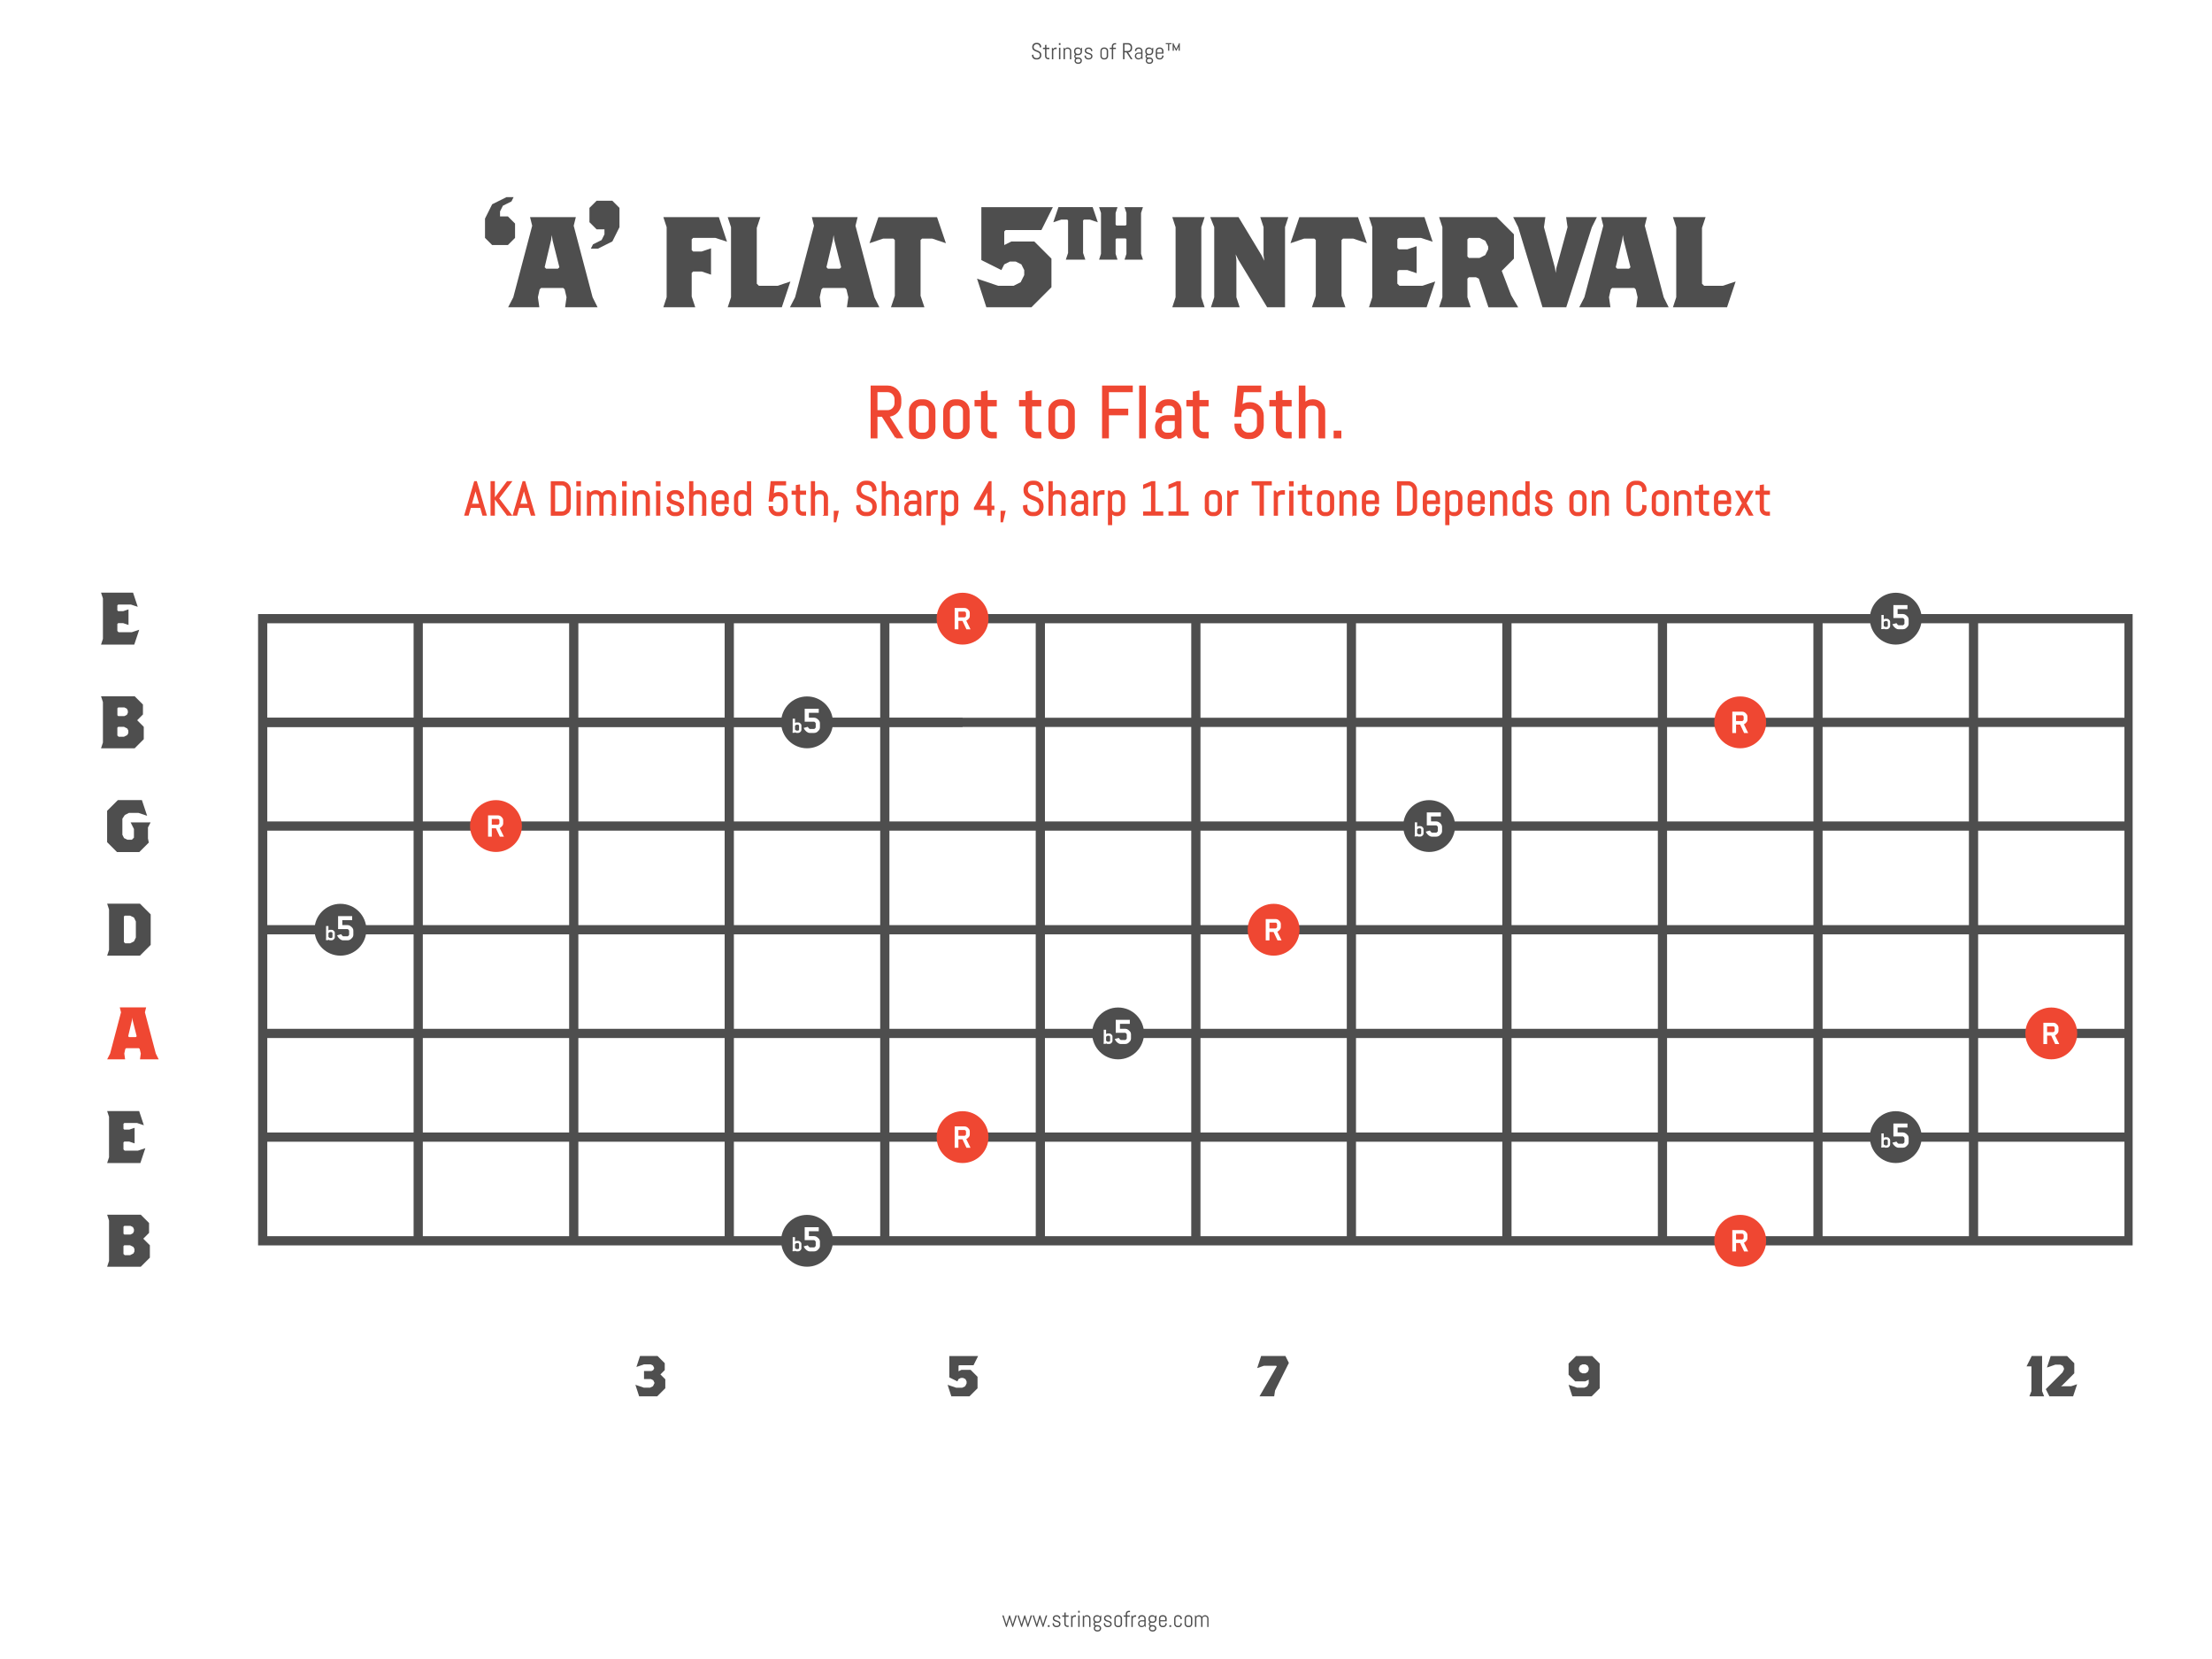 <?xml version="1.0" encoding="UTF-8"?> <svg xmlns="http://www.w3.org/2000/svg" viewBox="0 0 960 720"><rect x="0" y="0" width="960" height="720" fill="#333333" stroke="none"/><defs><style>.i,.j,.k{fill:#ef4732;}.i,.l,.m{stroke-width:0px;}.j,.k{stroke:#ef4732;}.j,.k,.n{stroke-miterlimit:10;}.k{stroke-width:.6px;}.l{fill:#4e4e4e;}.n{fill:none;stroke:#4e4e4e;stroke-width:4px;}.m{fill:#fff;}</style></defs><g id="a"><rect class="m" width="952.4" height="720"></rect></g><g id="b"><path class="l" d="M451.91,24.09c0,.24-.05.46-.14.67s-.22.39-.39.55-.35.28-.56.37c-.21.09-.44.13-.68.13h-.5c-.24,0-.46-.04-.68-.13-.21-.09-.4-.21-.56-.37s-.29-.34-.39-.55-.14-.43-.14-.67v-.28l.63-.1v.38c0,.16.03.3.1.44.06.13.15.25.26.36.11.1.23.18.37.24s.29.09.45.09h.44c.16,0,.3-.03.45-.09.14-.06.26-.14.37-.24.11-.1.19-.22.26-.36.06-.14.1-.28.1-.44v-.21c0-.24-.05-.44-.14-.6-.09-.16-.22-.29-.38-.41-.16-.11-.33-.21-.53-.29s-.4-.16-.61-.23c-.21-.08-.41-.16-.61-.26s-.37-.21-.53-.35c-.16-.14-.28-.31-.38-.52-.09-.21-.14-.46-.14-.76v-.13c0-.24.04-.46.13-.67s.21-.39.37-.55.34-.28.55-.37c.21-.09.43-.13.67-.13h.45c.24,0,.46.04.67.13.21.09.39.21.55.37s.28.34.37.55.13.43.13.67v.18l-.63.1v-.28c0-.16-.03-.3-.09-.44-.06-.13-.14-.25-.24-.35-.1-.1-.22-.18-.35-.24s-.28-.09-.44-.09h-.39c-.16,0-.3.03-.44.09s-.25.14-.36.24-.18.22-.24.35c-.06.14-.09.28-.09.44v.13c0,.22.05.41.14.57.09.15.22.28.38.39.16.11.33.2.53.28.2.08.4.16.61.24.21.08.41.17.61.27.2.1.37.22.53.37.16.15.28.32.38.53.09.21.14.46.14.76v.21Z"></path><path class="l" d="M454.88,25.71c-.18,0-.35-.03-.52-.1s-.3-.16-.42-.28-.21-.26-.28-.42-.11-.33-.11-.51v-3.11h-.9v-.57h.9v-1.2l.6-.1v1.3h1.27v.57h-1.27v3.14c0,.1.02.19.06.28.04.09.09.16.15.23.07.07.14.12.23.15.09.04.18.06.28.06h.55v.57h-.55Z"></path><path class="l" d="M458,21.28c-.12,0-.23.02-.34.07s-.2.11-.28.19-.14.17-.19.28c-.04.11-.07.22-.07.34v3.56h-.6v-5h.2l.33.51c.14-.19.31-.33.51-.44.21-.11.43-.16.68-.16h.35v.67h-.6Z"></path><path class="l" d="M459.55,19.51v-.8h.7v.8h-.7ZM459.6,25.71v-5h.6v5h-.6Z"></path><path class="l" d="M464.34,25.71v-3.66c0-.12-.02-.23-.07-.34-.05-.11-.11-.2-.19-.28s-.17-.14-.28-.19-.22-.07-.34-.07h-.4c-.12,0-.23.02-.34.07s-.2.11-.28.19-.14.17-.19.28c-.05.11-.07.22-.07.34v3.66h-.6v-5h.2l.33.51c.14-.19.31-.33.52-.44.21-.11.43-.16.68-.16h.15c.2,0,.39.04.57.12.18.08.34.18.47.31.13.13.24.29.32.47s.11.37.11.57v3.63h-.6Z"></path><path class="l" d="M469.42,26.9c-.08.17-.18.31-.32.43-.13.12-.29.21-.47.28-.18.07-.37.1-.57.1h-.25c-.2,0-.39-.03-.57-.1-.18-.07-.34-.16-.47-.28-.13-.12-.24-.27-.32-.43s-.11-.35-.11-.56v-.02c0-.2.04-.37.11-.54.07-.16.17-.3.29-.42-.16-.09-.28-.22-.37-.38-.09-.16-.14-.34-.14-.54,0-.18.04-.34.11-.49.07-.15.18-.27.31-.37-.16-.14-.28-.3-.37-.49-.09-.19-.14-.4-.14-.63v-.38c0-.2.04-.39.12-.57s.18-.33.31-.47c.13-.13.29-.24.47-.31.18-.08.37-.12.57-.12h.25c.24,0,.47.05.68.16.21.11.38.26.51.44l.33-.51h.2v1.75c0,.2-.04.39-.11.57s-.18.33-.32.47c-.13.13-.29.24-.47.32-.18.08-.37.11-.57.11h-.87c-.07,0-.13.01-.2.04-.06.03-.12.06-.16.11s-.08.1-.11.16c-.03.06-.04.13-.04.2s.01.13.04.2c.03.06.06.12.11.16.05.05.1.08.16.11.06.03.13.04.2.04h.82c.2,0,.39.03.57.1.18.07.34.16.47.28.13.12.24.27.32.43s.11.35.11.56v.02c0,.2-.04.39-.11.56ZM468.99,22.05c0-.12-.02-.23-.07-.34-.04-.11-.11-.2-.19-.28s-.17-.14-.28-.19-.22-.07-.34-.07h-.5c-.12,0-.23.02-.34.07s-.2.11-.28.19-.14.17-.19.28c-.05.11-.07.22-.07.34v.44c0,.12.02.23.07.34.04.11.11.2.19.28s.17.14.28.19.22.07.34.07h.5c.12,0,.23-.02.34-.07s.2-.11.28-.19.14-.17.19-.28c.05-.11.07-.22.07-.34v-.44ZM468.96,26.29c0-.12-.02-.23-.07-.33-.05-.1-.11-.18-.19-.24s-.17-.12-.28-.15-.22-.05-.34-.05h-.31c-.12,0-.23.02-.34.05s-.2.09-.28.15-.14.15-.19.24c-.04.1-.07.21-.07.33v.08c0,.12.02.23.07.32.05.09.11.17.19.24.08.07.17.12.28.15s.22.05.34.05h.31c.12,0,.23-.02.34-.05s.2-.09.28-.15c.08-.07.14-.15.19-.24.04-.09.07-.2.07-.32v-.08Z"></path><path class="l" d="M474.12,24.44c0,.2-.04.39-.12.55-.08.17-.19.31-.33.43-.14.12-.3.21-.49.28-.18.07-.38.1-.58.1h-.4c-.2,0-.39-.04-.58-.12-.18-.08-.34-.18-.48-.31s-.25-.29-.33-.47-.12-.37-.12-.57v-.2l.6-.1v.33c0,.12.03.23.08.34.05.11.12.2.2.28.08.08.18.14.29.19.11.05.23.07.35.07h.4c.12,0,.24-.02.35-.05.11-.04.21-.09.3-.15.09-.07.16-.15.21-.24s.08-.2.08-.32c0-.18-.04-.33-.12-.44s-.18-.21-.31-.29c-.13-.08-.27-.14-.44-.19-.17-.05-.33-.1-.5-.15-.17-.05-.34-.11-.51-.17s-.31-.15-.44-.26c-.13-.11-.23-.24-.31-.4s-.12-.36-.12-.6c0-.2.04-.39.12-.55.08-.17.18-.31.32-.43.13-.12.29-.21.47-.28.18-.07.37-.1.57-.1h.35c.2,0,.39.04.57.12.18.08.34.18.47.31.13.13.24.29.32.47s.11.37.11.57v.02l-.6.1v-.15c0-.12-.02-.23-.07-.34-.05-.11-.11-.2-.19-.28s-.17-.14-.28-.19-.22-.07-.34-.07h-.35c-.12,0-.23.02-.34.05s-.2.09-.28.15c-.08.07-.14.15-.19.24-.05.09-.07.2-.07.32,0,.17.04.31.12.42.08.11.18.2.31.28s.27.14.44.19c.17.05.33.1.5.16.17.05.34.11.5.18s.31.16.44.26.23.24.31.4c.08.16.12.36.12.6Z"></path><path class="l" d="M480.8,24.91c-.08.18-.18.33-.31.47-.13.13-.29.24-.47.31-.18.08-.37.12-.57.12h-.4c-.2,0-.39-.04-.57-.12-.18-.08-.34-.18-.47-.31-.13-.13-.24-.29-.32-.47s-.11-.37-.11-.57v-2.26c0-.2.04-.39.11-.57s.18-.33.32-.47c.13-.13.29-.24.47-.31.18-.08.37-.12.57-.12h.4c.2,0,.39.04.57.12.18.08.33.18.47.31.13.13.24.29.31.47s.12.37.12.57v2.26c0,.2-.04.39-.12.57ZM480.31,22.05c0-.12-.02-.23-.07-.34-.04-.11-.11-.2-.19-.28s-.17-.14-.28-.19-.22-.07-.34-.07h-.4c-.12,0-.23.02-.34.07s-.2.11-.28.19-.14.17-.19.28c-.04.11-.07.22-.07.34v2.32c0,.12.02.23.07.34.05.11.11.2.19.28s.17.14.28.19.22.07.34.07h.4c.12,0,.23-.02.34-.07s.2-.11.28-.19.14-.17.19-.28c.05-.11.07-.22.07-.34v-2.32Z"></path><path class="l" d="M483.84,19.28c-.1,0-.2.02-.28.06-.09.04-.16.09-.23.15-.07.07-.12.14-.15.23s-.06.18-.06.28v.71h1.17v.57h-1.17v4.43h-.6v-4.43h-.9v-.57h.9v-.68c0-.18.03-.35.1-.51.07-.16.16-.3.28-.42.12-.12.26-.21.42-.28.16-.07.33-.1.51-.1h.55v.57h-.55Z"></path><path class="l" d="M490.78,25.71l-1.9-2.99h-.86v2.99h-.63v-7h2.22c.24,0,.46.04.67.13.21.09.39.21.55.37s.28.34.37.55c.09.21.13.43.13.67v.57c0,.24-.04.46-.13.67-.09.21-.21.39-.37.55s-.34.28-.55.37c-.21.09-.43.13-.67.13l1.9,2.99h-.73ZM490.7,20.43c0-.16-.03-.3-.09-.44-.06-.14-.14-.25-.24-.36-.1-.1-.22-.18-.35-.24s-.28-.09-.44-.09h-1.56v2.81h1.56c.16,0,.3-.03.44-.09s.25-.14.35-.24c.1-.1.18-.22.24-.36.06-.13.09-.28.09-.44v-.57Z"></path><path class="l" d="M495.65,25.71l-.33-.5c-.14.18-.31.32-.51.43-.21.11-.43.16-.67.16h-.15c-.2,0-.39-.04-.57-.12-.18-.08-.34-.18-.47-.31-.13-.13-.24-.29-.32-.47s-.11-.37-.11-.57v-.05c0-.2.04-.39.11-.57s.18-.33.32-.47c.13-.13.29-.24.47-.31.18-.08.37-.12.57-.12h1.27v-.77c0-.12-.02-.23-.07-.34-.04-.11-.11-.2-.19-.28s-.17-.14-.28-.19-.22-.07-.34-.07h-.35c-.12,0-.23.02-.34.07s-.2.11-.28.19-.14.17-.19.28c-.04.11-.07.22-.07.34v.18l-.6-.1v-.05c0-.2.04-.39.11-.57s.18-.33.32-.47c.13-.13.29-.24.47-.31.18-.08.37-.12.57-.12h.35c.2,0,.39.04.57.12.18.08.33.18.47.31.13.13.24.29.31.47s.12.37.12.57v3.63h-.2ZM495.25,23.29h-1.27c-.12,0-.23.02-.34.07s-.2.11-.28.19c-.08.08-.14.17-.19.28-.04.11-.07.22-.07.34v.21c0,.12.02.23.07.34.05.11.11.2.19.28s.17.14.28.19.22.07.34.07h.4c.12,0,.23-.02.34-.07s.2-.11.28-.19.14-.17.19-.28c.05-.11.07-.22.07-.34v-1.08Z"></path><path class="l" d="M500.32,26.9c-.08.17-.18.31-.31.43-.13.12-.29.21-.47.28-.18.07-.37.1-.57.1h-.25c-.2,0-.39-.03-.57-.1-.18-.07-.33-.16-.47-.28-.13-.12-.24-.27-.31-.43s-.12-.35-.12-.56v-.02c0-.2.04-.37.11-.54.07-.16.17-.3.29-.42-.16-.09-.28-.22-.37-.38-.09-.16-.14-.34-.14-.54,0-.18.04-.34.11-.49.08-.15.18-.27.31-.37-.16-.14-.28-.3-.37-.49-.09-.19-.14-.4-.14-.63v-.38c0-.2.04-.39.11-.57s.18-.33.32-.47c.13-.13.29-.24.47-.31.18-.08.37-.12.57-.12h.25c.24,0,.47.05.68.16.21.11.38.26.52.44l.33-.51h.2v1.75c0,.2-.04.39-.12.57s-.18.33-.31.47c-.13.13-.29.24-.47.32-.18.08-.37.11-.57.11h-.87c-.07,0-.13.01-.2.04-.06.03-.12.06-.16.11s-.08.1-.11.16c-.03.06-.04.13-.04.2s.01.13.04.2c.03.06.06.12.11.16.05.05.1.08.16.11.06.03.13.04.2.04h.82c.2,0,.39.03.57.1.18.07.33.16.47.28.13.12.24.27.31.43s.12.35.12.56v.02c0,.2-.04.39-.12.56ZM499.89,22.05c0-.12-.02-.23-.07-.34-.05-.11-.11-.2-.19-.28s-.17-.14-.28-.19-.22-.07-.34-.07h-.5c-.12,0-.23.02-.34.07s-.2.11-.28.19-.14.17-.19.28c-.04.11-.07.22-.07.34v.44c0,.12.02.23.07.34.05.11.11.2.19.28s.17.14.28.19.22.07.34.07h.5c.12,0,.23-.02.34-.07s.2-.11.28-.19.14-.17.19-.28c.04-.11.07-.22.07-.34v-.44ZM499.87,26.29c0-.12-.02-.23-.07-.33-.04-.1-.11-.18-.19-.24s-.17-.12-.28-.15-.22-.05-.34-.05h-.31c-.12,0-.23.02-.34.05s-.2.09-.28.15-.14.15-.19.24c-.05.1-.07.21-.07.33v.08c0,.12.02.23.07.32.04.09.11.17.19.24.08.07.17.12.28.15s.22.05.34.05h.31c.12,0,.23-.02.34-.05s.2-.09.28-.15c.08-.07.14-.15.19-.24.05-.09.07-.2.07-.32v-.08Z"></path><path class="l" d="M504.81,24.91c-.08.18-.18.33-.31.47-.13.13-.29.24-.47.31-.18.08-.37.12-.57.12h-.4c-.2,0-.39-.04-.57-.12-.18-.08-.34-.18-.47-.31-.13-.13-.24-.29-.32-.47s-.11-.37-.11-.57v-2.26c0-.2.04-.39.11-.57s.18-.33.32-.47c.13-.13.29-.24.47-.31.18-.08.37-.12.57-.12h.4c.2,0,.39.04.57.12.18.08.33.18.47.31.13.13.24.29.31.47s.12.37.12.57v1.18h-2.74v1.11c0,.12.02.23.07.34.05.11.11.2.19.28s.17.14.28.19.22.07.34.07h.4c.12,0,.23-.02.34-.07s.2-.11.28-.19.14-.17.19-.28c.05-.11.07-.22.07-.34v-.33l.6.1v.2c0,.2-.04.39-.12.57ZM504.33,22.05c0-.12-.02-.23-.07-.34-.04-.11-.11-.2-.19-.28s-.17-.14-.28-.19-.22-.07-.34-.07h-.4c-.12,0-.23.02-.34.07s-.2.11-.28.19-.14.17-.19.28c-.04.11-.07.22-.07.34v.74h2.14v-.74Z"></path><path class="l" d="M507.45,19.17v2.84h-.52v-2.84h-1v-.46h2.52v.46h-1ZM511.52,22.01v-1.85l-.9,1.85h-.27l-.9-1.84v1.84h-.52v-3.3h.31l1.24,2.53,1.25-2.53h.3v3.3h-.51Z"></path><path class="l" d="M439.67,706.08h-.33l-1.17-3.77-.02-.26-.02.26-1.17,3.77h-.33l-1.67-5h.61l1.19,3.78.02.26.02-.26,1.17-3.78h.36l1.17,3.78.02.26.02-.26,1.19-3.78h.61l-1.67,5Z"></path><path class="l" d="M446.25,706.08h-.33l-1.17-3.77-.02-.26-.02.26-1.17,3.77h-.33l-1.67-5h.61l1.19,3.78.02.26.02-.26,1.17-3.78h.36l1.17,3.78.02.26.02-.26,1.19-3.78h.61l-1.67,5Z"></path><path class="l" d="M452.83,706.08h-.33l-1.17-3.77-.02-.26-.02.26-1.17,3.77h-.33l-1.67-5h.61l1.19,3.78.02.26.02-.26,1.17-3.78h.36l1.17,3.78.02.26.02-.26,1.19-3.78h.61l-1.67,5Z"></path><path class="l" d="M454.76,706.08v-.75h.75v.75h-.75Z"></path><path class="l" d="M460.25,704.81c0,.2-.04.39-.12.55-.08.17-.19.31-.33.43-.14.12-.3.21-.49.28-.18.07-.38.1-.58.1h-.4c-.2,0-.39-.04-.58-.12-.18-.08-.35-.18-.48-.31s-.25-.29-.33-.47-.12-.37-.12-.57v-.2l.6-.1v.33c0,.12.03.23.08.34.05.11.12.2.2.28.08.08.18.14.29.19.11.05.23.07.35.07h.4c.12,0,.24-.02.35-.05.11-.04.21-.09.29-.15.09-.07.15-.15.21-.24s.08-.2.08-.32c0-.18-.04-.33-.12-.44s-.18-.21-.31-.29c-.13-.08-.28-.14-.44-.19-.16-.05-.33-.1-.51-.15-.17-.05-.34-.11-.5-.17s-.31-.15-.44-.26c-.13-.11-.23-.24-.31-.4s-.12-.36-.12-.6c0-.2.04-.39.12-.55.08-.17.18-.31.32-.43.13-.12.29-.21.47-.28.18-.07.37-.1.57-.1h.35c.2,0,.39.04.57.12.18.08.33.18.47.31.13.13.24.29.31.47s.12.37.12.57v.02l-.6.1v-.15c0-.12-.02-.23-.07-.34-.04-.11-.11-.2-.19-.28s-.17-.14-.28-.19-.22-.07-.34-.07h-.35c-.12,0-.23.02-.34.05s-.2.09-.28.15c-.08.07-.14.15-.19.24-.04.09-.07.2-.07.32,0,.17.04.31.12.42.08.11.18.2.31.28s.28.14.44.19c.16.05.33.1.5.16.17.05.34.11.5.18s.31.16.44.26.23.24.31.4c.08.16.12.36.12.6Z"></path><path class="l" d="M463.22,706.08c-.18,0-.35-.03-.51-.1s-.3-.16-.42-.28-.21-.26-.28-.42-.1-.33-.1-.51v-3.11h-.9v-.57h.9v-1.2l.6-.1v1.3h1.27v.57h-1.27v3.14c0,.1.02.19.06.28.04.09.09.16.15.23.06.07.14.12.23.15.09.04.18.06.28.06h.55v.57h-.55Z"></path><path class="l" d="M466.35,701.65c-.12,0-.23.02-.34.07s-.2.11-.28.19-.14.17-.19.28c-.05.11-.07.22-.07.34v3.56h-.6v-5h.2l.33.51c.14-.19.31-.33.52-.44.21-.11.43-.16.68-.16h.35v.67h-.6Z"></path><path class="l" d="M467.9,699.88v-.8h.7v.8h-.7ZM467.95,706.08v-5h.6v5h-.6Z"></path><path class="l" d="M472.69,706.08v-3.66c0-.12-.02-.23-.07-.34-.04-.11-.11-.2-.19-.28s-.17-.14-.28-.19-.22-.07-.34-.07h-.4c-.12,0-.23.02-.34.07s-.2.11-.28.19-.14.17-.19.28c-.04.11-.07.22-.07.34v3.66h-.6v-5h.2l.33.51c.14-.19.31-.33.51-.44.21-.11.43-.16.68-.16h.15c.2,0,.39.04.57.12.18.08.33.18.47.31.13.13.24.29.31.47s.12.37.12.57v3.63h-.6Z"></path><path class="l" d="M477.76,707.27c-.08.17-.18.31-.31.43-.13.12-.29.21-.47.28-.18.07-.37.1-.57.1h-.25c-.2,0-.39-.03-.57-.1-.18-.07-.33-.16-.47-.28-.13-.12-.24-.27-.31-.43s-.12-.35-.12-.56v-.02c0-.2.04-.37.11-.54.07-.16.17-.3.29-.42-.16-.09-.28-.22-.37-.38-.09-.16-.14-.34-.14-.54,0-.18.04-.34.11-.49.08-.15.18-.27.31-.37-.16-.14-.28-.3-.37-.49-.09-.19-.14-.4-.14-.63v-.38c0-.2.04-.39.11-.57s.18-.33.32-.47c.13-.13.29-.24.47-.31.18-.08.37-.12.57-.12h.25c.24,0,.47.05.68.16.21.11.38.26.52.44l.33-.51h.2v1.75c0,.2-.04.39-.12.57s-.18.33-.31.47c-.13.13-.29.24-.47.32-.18.08-.37.11-.57.11h-.87c-.07,0-.13.01-.2.04-.06.03-.12.06-.16.11s-.08.1-.11.16c-.03.06-.04.13-.04.2s.01.13.04.2c.03.06.06.12.11.16.05.05.1.08.16.11.06.03.13.04.2.04h.82c.2,0,.39.03.57.1.18.07.33.16.47.28.13.12.24.27.31.43s.12.35.12.56v.02c0,.2-.04.39-.12.56ZM477.33,702.42c0-.12-.02-.23-.07-.34-.05-.11-.11-.2-.19-.28s-.17-.14-.28-.19-.22-.07-.34-.07h-.5c-.12,0-.23.02-.34.07s-.2.11-.28.19-.14.17-.19.28c-.04.11-.07.22-.07.34v.44c0,.12.02.23.07.34.05.11.11.2.19.28s.17.14.28.19.22.07.34.07h.5c.12,0,.23-.02.34-.07s.2-.11.28-.19.14-.17.19-.28c.04-.11.07-.22.07-.34v-.44ZM477.31,706.66c0-.12-.02-.23-.07-.33-.04-.1-.11-.18-.19-.24s-.17-.12-.28-.15-.22-.05-.34-.05h-.31c-.12,0-.23.02-.34.05s-.2.09-.28.15-.14.15-.19.24c-.05.1-.07.21-.07.33v.08c0,.12.02.23.07.32.04.09.11.17.19.24.08.07.17.12.28.15s.22.05.34.05h.31c.12,0,.23-.02.34-.05s.2-.09.28-.15c.08-.07.14-.15.19-.24.05-.09.07-.2.07-.32v-.08Z"></path><path class="l" d="M482.47,704.81c0,.2-.04.39-.12.55-.08.17-.19.31-.33.43-.14.12-.3.21-.49.28-.18.07-.38.1-.58.1h-.4c-.2,0-.39-.04-.58-.12-.18-.08-.35-.18-.48-.31s-.25-.29-.33-.47-.12-.37-.12-.57v-.2l.6-.1v.33c0,.12.03.23.08.34.05.11.12.2.2.28.08.08.18.14.29.19.11.05.23.07.35.07h.4c.12,0,.24-.02.35-.05.11-.04.21-.09.29-.15.09-.07.15-.15.21-.24s.08-.2.08-.32c0-.18-.04-.33-.12-.44s-.18-.21-.31-.29c-.13-.08-.28-.14-.44-.19-.16-.05-.33-.1-.51-.15-.17-.05-.34-.11-.5-.17s-.31-.15-.44-.26c-.13-.11-.23-.24-.31-.4s-.12-.36-.12-.6c0-.2.04-.39.12-.55.08-.17.18-.31.32-.43.13-.12.29-.21.47-.28.18-.07.37-.1.57-.1h.35c.2,0,.39.04.57.12.18.08.33.18.47.31.13.13.24.29.31.47s.12.37.12.57v.02l-.6.1v-.15c0-.12-.02-.23-.07-.34-.04-.11-.11-.2-.19-.28s-.17-.14-.28-.19-.22-.07-.34-.07h-.35c-.12,0-.23.02-.34.05s-.2.09-.28.15c-.08.07-.14.15-.19.24-.04.09-.07.2-.07.32,0,.17.04.31.12.42.08.11.18.2.31.28s.28.14.44.19c.16.05.33.1.5.16.17.05.34.11.5.18s.31.16.44.26.23.24.31.4c.08.16.12.36.12.6Z"></path><path class="l" d="M486.85,705.28c-.08.18-.18.33-.31.47-.13.13-.29.24-.47.31-.18.08-.37.12-.57.12h-.4c-.2,0-.39-.04-.57-.12-.18-.08-.34-.18-.47-.31-.13-.13-.24-.29-.32-.47s-.11-.37-.11-.57v-2.26c0-.2.04-.39.11-.57s.18-.33.32-.47c.13-.13.29-.24.47-.31.18-.08.37-.12.57-.12h.4c.2,0,.39.04.57.12.18.08.33.18.47.31.13.13.24.29.31.47s.12.37.12.57v2.26c0,.2-.04.39-.12.57ZM486.36,702.42c0-.12-.02-.23-.07-.34-.04-.11-.11-.2-.19-.28s-.17-.14-.28-.19-.22-.07-.34-.07h-.4c-.12,0-.23.02-.34.07s-.2.11-.28.19-.14.17-.19.28c-.04.11-.07.22-.07.34v2.32c0,.12.02.23.07.34.05.11.11.2.19.28s.17.14.28.19.22.07.34.07h.4c.12,0,.23-.02.34-.07s.2-.11.28-.19.14-.17.19-.28c.05-.11.07-.22.07-.34v-2.32Z"></path><path class="l" d="M489.88,699.65c-.1,0-.2.02-.28.06-.09.04-.16.09-.23.15-.07.07-.12.14-.15.23s-.06.18-.06.28v.71h1.17v.57h-1.17v4.43h-.6v-4.43h-.9v-.57h.9v-.68c0-.18.03-.35.1-.51.07-.16.16-.3.28-.42.12-.12.26-.21.42-.28.16-.07.33-.1.51-.1h.55v.57h-.55Z"></path><path class="l" d="M492.5,701.65c-.12,0-.23.02-.34.07s-.2.11-.28.19-.14.17-.19.28c-.04.11-.07.22-.07.34v3.56h-.6v-5h.2l.33.51c.14-.19.31-.33.51-.44.21-.11.43-.16.68-.16h.35v.67h-.6Z"></path><path class="l" d="M497.04,706.08l-.33-.5c-.14.18-.31.32-.51.43-.21.11-.43.16-.67.16h-.15c-.2,0-.39-.04-.57-.12-.18-.08-.34-.18-.47-.31-.13-.13-.24-.29-.32-.47s-.11-.37-.11-.57v-.05c0-.2.04-.39.11-.57s.18-.33.32-.47c.13-.13.29-.24.47-.31.18-.08.37-.12.57-.12h1.27v-.77c0-.12-.02-.23-.07-.34-.04-.11-.11-.2-.19-.28s-.17-.14-.28-.19-.22-.07-.34-.07h-.35c-.12,0-.23.02-.34.07s-.2.11-.28.19-.14.17-.19.28c-.04.11-.07.22-.07.34v.18l-.6-.1v-.05c0-.2.04-.39.11-.57s.18-.33.32-.47c.13-.13.29-.24.47-.31.18-.08.37-.12.57-.12h.35c.2,0,.39.04.57.12.18.08.33.18.47.31.13.13.24.29.31.47s.12.37.12.57v3.63h-.2ZM496.64,703.66h-1.27c-.12,0-.23.02-.34.07s-.2.11-.28.19c-.08.08-.14.17-.19.28-.04.11-.07.22-.07.34v.21c0,.12.02.23.07.34.05.11.11.2.19.28s.17.14.28.19.22.07.34.07h.4c.12,0,.23-.02.34-.07s.2-.11.28-.19.14-.17.19-.28c.05-.11.07-.22.07-.34v-1.08Z"></path><path class="l" d="M501.72,707.27c-.08.17-.18.31-.31.43-.13.12-.29.21-.47.28-.18.07-.37.1-.57.1h-.25c-.2,0-.39-.03-.57-.1-.18-.07-.33-.16-.47-.28-.13-.12-.24-.27-.31-.43s-.12-.35-.12-.56v-.02c0-.2.04-.37.11-.54.07-.16.17-.3.29-.42-.16-.09-.28-.22-.37-.38-.09-.16-.14-.34-.14-.54,0-.18.04-.34.11-.49.08-.15.18-.27.31-.37-.16-.14-.28-.3-.37-.49-.09-.19-.14-.4-.14-.63v-.38c0-.2.04-.39.11-.57s.18-.33.32-.47c.13-.13.29-.24.47-.31.18-.08.37-.12.57-.12h.25c.24,0,.47.05.68.16.21.11.38.26.52.44l.33-.51h.2v1.75c0,.2-.04.39-.12.57s-.18.33-.31.47c-.13.13-.29.24-.47.32-.18.08-.37.11-.57.11h-.87c-.07,0-.13.01-.2.04-.06.03-.12.06-.16.11s-.08.1-.11.16c-.03.06-.04.13-.04.2s.01.13.04.2c.03.06.06.12.11.16.05.05.1.08.16.11.06.03.13.04.2.04h.82c.2,0,.39.03.57.1.18.07.33.16.47.28.13.12.24.27.31.43s.12.35.12.56v.02c0,.2-.04.39-.12.56ZM501.29,702.42c0-.12-.02-.23-.07-.34-.05-.11-.11-.2-.19-.28s-.17-.14-.28-.19-.22-.07-.34-.07h-.5c-.12,0-.23.02-.34.07s-.2.11-.28.19-.14.17-.19.28c-.04.11-.07.22-.07.34v.44c0,.12.02.23.07.34.05.11.11.2.19.28s.17.14.28.19.22.07.34.07h.5c.12,0,.23-.02.34-.07s.2-.11.28-.19.14-.17.19-.28c.04-.11.07-.22.07-.34v-.44ZM501.26,706.66c0-.12-.02-.23-.07-.33-.04-.1-.11-.18-.19-.24s-.17-.12-.28-.15-.22-.05-.34-.05h-.31c-.12,0-.23.02-.34.05s-.2.09-.28.15-.14.15-.19.24c-.05.1-.07.21-.07.33v.08c0,.12.02.23.07.32.04.09.11.17.19.24.08.07.17.12.28.15s.22.05.34.05h.31c.12,0,.23-.02.34-.05s.2-.09.28-.15c.08-.07.14-.15.19-.24.05-.09.07-.2.07-.32v-.08Z"></path><path class="l" d="M506.21,705.28c-.08.18-.18.33-.31.47-.13.13-.29.24-.47.31-.18.08-.37.12-.57.12h-.4c-.2,0-.39-.04-.57-.12-.18-.08-.34-.18-.47-.31-.13-.13-.24-.29-.32-.47s-.11-.37-.11-.57v-2.26c0-.2.04-.39.11-.57s.18-.33.32-.47c.13-.13.29-.24.47-.31.18-.08.37-.12.57-.12h.4c.2,0,.39.04.57.12.18.08.33.18.47.31.13.13.24.29.31.47s.12.37.12.57v1.18h-2.74v1.11c0,.12.02.23.07.34.05.11.11.2.19.28s.17.14.28.19.22.07.34.07h.4c.12,0,.23-.02.34-.07s.2-.11.28-.19.14-.17.19-.28c.05-.11.07-.22.07-.34v-.33l.6.1v.2c0,.2-.04.39-.12.57ZM505.72,702.42c0-.12-.02-.23-.07-.34-.04-.11-.11-.2-.19-.28s-.17-.14-.28-.19-.22-.07-.34-.07h-.4c-.12,0-.23.02-.34.07s-.2.11-.28.19-.14.17-.19.28c-.04.11-.07.22-.07.34v.74h2.14v-.74Z"></path><path class="l" d="M507.53,706.08v-.75h.75v.75h-.75Z"></path><path class="l" d="M512.8,705.28c-.08.18-.18.33-.31.47-.13.13-.29.24-.47.31-.18.08-.37.12-.57.12h-.4c-.2,0-.39-.04-.57-.12-.18-.08-.34-.18-.47-.31-.13-.13-.24-.29-.32-.47s-.11-.37-.11-.57v-2.26c0-.2.04-.39.11-.57s.18-.33.32-.47c.13-.13.29-.24.47-.31.18-.08.37-.12.57-.12h.4c.2,0,.39.04.57.12.18.08.33.18.47.31.13.13.24.29.31.47s.12.37.12.57v.2l-.6.1v-.33c0-.12-.02-.23-.07-.34-.04-.11-.11-.2-.19-.28s-.17-.14-.28-.19-.22-.07-.34-.07h-.4c-.12,0-.23.02-.34.07s-.2.11-.28.19-.14.17-.19.28c-.04.11-.07.22-.07.34v2.32c0,.12.02.23.07.34.05.11.11.2.19.28s.17.14.28.19.22.07.34.07h.4c.12,0,.23-.02.34-.07s.2-.11.28-.19.14-.17.19-.28c.05-.11.07-.22.07-.34v-.33l.6.1v.2c0,.2-.04.39-.12.57Z"></path><path class="l" d="M517.34,705.28c-.08.18-.18.33-.31.47-.13.13-.29.24-.47.31-.18.08-.37.12-.57.12h-.4c-.2,0-.39-.04-.57-.12-.18-.08-.34-.18-.47-.31-.13-.13-.24-.29-.32-.47s-.11-.37-.11-.57v-2.26c0-.2.04-.39.11-.57s.18-.33.32-.47c.13-.13.29-.24.47-.31.18-.08.37-.12.57-.12h.4c.2,0,.39.04.57.12.18.08.33.18.47.31.13.13.24.29.31.47s.12.37.12.57v2.26c0,.2-.04.39-.12.57ZM516.86,702.42c0-.12-.02-.23-.07-.34-.04-.11-.11-.2-.19-.28s-.17-.14-.28-.19-.22-.07-.34-.07h-.4c-.12,0-.23.02-.34.07s-.2.11-.28.19-.14.17-.19.28c-.04.11-.07.22-.07.34v2.32c0,.12.02.23.07.34.05.11.11.2.19.28s.17.14.28.19.22.07.34.07h.4c.12,0,.23-.02.34-.07s.2-.11.28-.19.14-.17.19-.28c.05-.11.07-.22.07-.34v-2.32Z"></path><path class="l" d="M523.94,706.08v-3.66c0-.12-.02-.23-.07-.34-.04-.11-.11-.2-.19-.28s-.17-.14-.28-.19-.22-.07-.34-.07h-.3c-.12,0-.23.02-.34.07s-.2.11-.28.19-.14.17-.19.28c-.04.11-.07.22-.07.34v3.66h-.6v-3.66c0-.12-.02-.23-.07-.34-.04-.11-.11-.2-.19-.28s-.17-.14-.28-.19-.22-.07-.34-.07h-.3c-.12,0-.23.02-.34.07s-.2.11-.28.19-.14.17-.19.28c-.04.11-.07.22-.07.34v3.66h-.6v-5h.2l.33.51c.14-.19.31-.33.51-.44.21-.11.43-.16.68-.16h.05c.28,0,.54.07.77.21.23.14.4.33.53.56.06-.11.14-.22.23-.31.09-.09.19-.17.3-.24.11-.07.23-.12.36-.16.13-.04.26-.06.4-.06h.05c.2,0,.39.04.57.12.18.08.33.18.47.31.13.13.24.29.31.47s.12.37.12.57v3.63h-.6Z"></path><rect class="n" x="114" y="268.5" width="810" height="270"></rect><line class="n" x1="114" y1="313.5" x2="417.75" y2="313.5"></line><line class="n" x1="181.5" y1="538.5" x2="181.5" y2="268.5"></line><line class="n" x1="249" y1="538.5" x2="249" y2="268.5"></line><line class="n" x1="316.5" y1="538.5" x2="316.5" y2="268.5"></line><line class="n" x1="384" y1="538.5" x2="384" y2="268.5"></line><line class="n" x1="451.5" y1="538.5" x2="451.5" y2="268.5"></line><line class="n" x1="519" y1="538.5" x2="519" y2="268.5"></line><line class="n" x1="586.5" y1="538.5" x2="586.5" y2="268.5"></line><line class="n" x1="654" y1="538.5" x2="654" y2="268.5"></line><line class="n" x1="721.5" y1="538.5" x2="721.5" y2="268.5"></line><line class="n" x1="789" y1="538.5" x2="789" y2="268.5"></line><line class="n" x1="856.5" y1="538.5" x2="856.5" y2="268.5"></line><line class="n" x1="114" y1="313.5" x2="924" y2="313.5"></line><line class="n" x1="114" y1="358.5" x2="924" y2="358.5"></line><line class="n" x1="114" y1="403.5" x2="924" y2="403.5"></line><line class="n" x1="114" y1="448.5" x2="924" y2="448.5"></line><line class="n" x1="114" y1="493.5" x2="924" y2="493.5"></line></g><g id="c"><g id="d"><circle class="i" cx="80.25" cy="448.5" r="11.25"></circle><path class="m" d="M83.09,448.31c-.14.2-.62.67-.83.82-.12.09-.26.17-.4.22l1.84,3.77h-1.76l-1.72-3.65h-1.78v3.65h-1.62v-9.25h4.35c.37,0,.79.12,1.1.34.22.15.7.65.83.85.19.28.28.62.28.94v1.36c0,.34-.09.67-.28.94ZM81.74,446.03s0-.08-.02-.11c-.09-.17-.34-.48-.49-.49h-2.8v2.51h2.72c.14,0,.45-.29.57-.51,0,0,.02-.03.02-.06v-1.33Z"></path><circle class="i" cx="417.75" cy="493.5" r="11.25"></circle><path class="m" d="M420.59,493.31c-.14.2-.62.67-.83.82-.12.09-.26.17-.4.22l1.84,3.77h-1.76l-1.72-3.65h-1.78v3.65h-1.62v-9.25h4.35c.37,0,.79.12,1.1.34.22.15.7.65.83.85.19.28.28.62.28.94v1.36c0,.34-.09.67-.28.94ZM419.24,491.03s0-.08-.02-.11c-.09-.17-.34-.48-.49-.49h-2.8v2.51h2.72c.14,0,.45-.29.57-.51,0,0,.02-.03.02-.06v-1.33Z"></path><circle class="i" cx="755.25" cy="538.5" r="11.25"></circle><path class="m" d="M758.09,538.31c-.14.2-.62.67-.83.82-.12.09-.26.17-.4.22l1.84,3.77h-1.76l-1.72-3.65h-1.78v3.65h-1.62v-9.25h4.35c.37,0,.79.12,1.1.34.22.15.7.65.83.85.19.28.28.62.28.94v1.36c0,.34-.09.67-.28.94ZM756.74,536.03s0-.08-.02-.11c-.09-.17-.34-.48-.49-.49h-2.8v2.51h2.72c.14,0,.45-.29.57-.51,0,0,.02-.03.02-.06v-1.33Z"></path><circle class="i" cx="890.25" cy="448.5" r="11.25"></circle><path class="m" d="M893.09,448.31c-.14.2-.62.67-.83.82-.12.09-.26.17-.4.22l1.84,3.77h-1.76l-1.72-3.65h-1.78v3.65h-1.62v-9.25h4.35c.37,0,.79.12,1.1.34.22.15.7.65.83.85.19.28.28.62.28.94v1.36c0,.34-.09.67-.28.94ZM891.74,446.03s0-.08-.02-.11c-.09-.17-.34-.48-.49-.49h-2.8v2.51h2.72c.14,0,.45-.29.57-.51,0,0,.02-.03.02-.06v-1.33Z"></path><circle class="i" cx="215.25" cy="358.5" r="11.25"></circle><path class="m" d="M218.09,358.31c-.14.2-.62.67-.83.82-.12.09-.26.17-.4.22l1.84,3.77h-1.76l-1.72-3.65h-1.78v3.65h-1.62v-9.25h4.35c.37,0,.79.12,1.1.34.22.15.7.65.83.85.19.28.28.62.28.94v1.36c0,.34-.09.67-.28.94ZM216.74,356.03s0-.08-.02-.11c-.09-.17-.34-.48-.49-.49h-2.8v2.51h2.72c.14,0,.45-.29.57-.51,0,0,.02-.03.02-.06v-1.33Z"></path><circle class="i" cx="417.75" cy="268.5" r="11.25"></circle><path class="m" d="M420.59,268.31c-.14.2-.62.67-.83.82-.12.09-.26.17-.4.22l1.84,3.77h-1.76l-1.72-3.65h-1.78v3.65h-1.62v-9.25h4.35c.37,0,.79.12,1.1.34.22.15.7.65.83.85.19.28.28.62.28.94v1.36c0,.34-.09.67-.28.94ZM419.24,266.03s0-.08-.02-.11c-.09-.17-.34-.48-.49-.49h-2.8v2.51h2.72c.14,0,.45-.29.57-.51,0,0,.02-.03.02-.06v-1.33Z"></path><circle class="i" cx="552.75" cy="403.5" r="11.25"></circle><path class="m" d="M555.59,403.31c-.14.2-.62.67-.83.82-.12.09-.26.17-.4.22l1.84,3.77h-1.76l-1.72-3.65h-1.78v3.65h-1.62v-9.25h4.35c.37,0,.79.12,1.1.34.22.15.7.65.83.85.19.28.28.62.28.94v1.36c0,.34-.09.67-.28.94ZM554.24,401.03s0-.08-.02-.11c-.09-.17-.34-.48-.49-.49h-2.8v2.51h2.72c.14,0,.45-.29.57-.51,0,0,.02-.03.02-.06v-1.33Z"></path><circle class="i" cx="755.25" cy="313.5" r="11.25"></circle><path class="m" d="M758.09,313.31c-.14.2-.62.67-.83.82-.12.09-.26.17-.4.22l1.84,3.77h-1.76l-1.72-3.65h-1.78v3.65h-1.62v-9.25h4.35c.37,0,.79.12,1.1.34.22.15.7.65.83.85.19.28.28.62.28.94v1.36c0,.34-.09.67-.28.94ZM756.74,311.03s0-.08-.02-.11c-.09-.17-.34-.48-.49-.49h-2.8v2.51h2.72c.14,0,.45-.29.57-.51,0,0,.02-.03.02-.06v-1.33Z"></path></g><g id="e"><circle class="l" cx="12.75" cy="268.5" r="11.25"></circle><path class="m" d="M10.14,272.34c-.08.12-.34.39-.49.5-.19.14-.48.23-.74.23h-.76c-.25,0-.48-.13-.67-.28l-.03.23h-1.01l.08-.91v-5.21h1.02v1.88c.17-.12.39-.24.6-.24h.76c.26,0,.53.07.74.22.16.11.41.39.49.5.13.18.18.41.18.63v1.81c0,.23-.05.44-.18.63ZM9.3,269.91s-.01-.05-.01-.05c-.07-.12-.22-.27-.33-.34-.01-.01-.04-.01-.07-.01h-.71c-.12,0-.5.3-.64.45v1.67c.13.15.52.46.64.46h.72s.04-.01.06-.02c.11-.07.26-.2.33-.33,0,0,.01-.02.01-.06v-1.77Z"></path><path class="m" d="M18.03,271.76c-.16.23-.68.78-.94.96-.33.24-.82.38-1.24.38h-1.91c-.99,0-1.76-.8-2.25-1.43-.14-.19-.31-.52-.4-.75l1.78-.47c.21.4.59.78.8.89.04.02.1.02.12.02h1.85s.07,0,.1-.02c.19-.12.44-.37.56-.57,0,0,.02-.03.02-.09v-1.76s-.02-.09-.02-.09c-.12-.23-.37-.47-.56-.59-.04-.02-.07-.02-.1-.02h-4.11v-5.62h6.11v1.74h-4.28v2.14h2.3c.44,0,.91.16,1.24.42.26.17.78.68.94.91.21.31.31.7.31,1.08v1.81c0,.37-.1.75-.31,1.06Z"></path><circle class="l" cx="12.75" cy="493.5" r="11.25"></circle><path class="m" d="M10.14,497.34c-.08.12-.34.39-.49.5-.19.14-.48.23-.74.23h-.76c-.25,0-.48-.13-.67-.28l-.03.23h-1.01l.08-.91v-5.21h1.02v1.88c.17-.12.39-.24.6-.24h.76c.26,0,.53.07.74.22.16.11.41.39.49.5.13.18.18.41.18.63v1.81c0,.23-.05.44-.18.63ZM9.3,494.91s-.01-.05-.01-.05c-.07-.12-.22-.27-.33-.34-.01-.01-.04-.01-.07-.01h-.71c-.12,0-.5.3-.64.45v1.67c.13.15.52.46.64.46h.72s.04-.01.06-.02c.11-.07.26-.2.33-.33,0,0,.01-.02.01-.06v-1.77Z"></path><path class="m" d="M18.03,496.76c-.16.23-.68.78-.94.96-.33.24-.82.38-1.24.38h-1.91c-.99,0-1.76-.8-2.25-1.43-.14-.19-.31-.52-.4-.75l1.78-.47c.21.4.59.78.8.89.04.02.1.02.12.02h1.85s.07,0,.1-.02c.19-.12.44-.37.56-.57,0,0,.02-.03.02-.09v-1.76s-.02-.09-.02-.09c-.12-.23-.37-.47-.56-.59-.04-.02-.07-.02-.1-.02h-4.11v-5.62h6.11v1.74h-4.28v2.14h2.3c.44,0,.91.16,1.24.42.26.17.78.68.94.91.21.31.31.7.31,1.08v1.81c0,.37-.1.75-.31,1.06Z"></path><circle class="l" cx="350.25" cy="538.5" r="11.25"></circle><path class="m" d="M347.64,542.34c-.08.12-.34.39-.49.5-.19.14-.48.23-.74.23h-.76c-.25,0-.48-.13-.67-.28l-.03.23h-1.01l.08-.91v-5.21h1.02v1.88c.17-.12.39-.24.6-.24h.76c.26,0,.53.07.74.22.16.11.41.39.49.5.13.18.18.41.18.63v1.81c0,.23-.05.44-.18.63ZM346.8,539.91s-.01-.05-.01-.05c-.07-.12-.22-.27-.33-.34-.01-.01-.04-.01-.07-.01h-.71c-.12,0-.5.3-.64.45v1.67c.13.15.52.46.64.46h.72s.04-.01.06-.02c.11-.07.26-.2.33-.33,0,0,.01-.02.01-.06v-1.77Z"></path><path class="m" d="M355.53,541.76c-.16.23-.68.78-.94.96-.33.24-.82.38-1.24.38h-1.91c-.99,0-1.76-.8-2.25-1.43-.14-.19-.31-.52-.4-.75l1.78-.47c.21.4.59.78.8.89.04.02.1.02.12.02h1.85s.07,0,.1-.02c.19-.12.44-.37.56-.57,0,0,.02-.03.02-.09v-1.76s-.02-.09-.02-.09c-.12-.23-.37-.47-.56-.59-.04-.02-.07-.02-.1-.02h-4.11v-5.62h6.11v1.74h-4.28v2.14h2.3c.44,0,.91.16,1.24.42.26.17.78.68.94.91.21.31.31.7.31,1.08v1.81c0,.37-.1.75-.31,1.06Z"></path><circle class="l" cx="147.75" cy="403.5" r="11.25"></circle><path class="m" d="M145.14,407.34c-.08.12-.34.39-.49.5-.19.14-.48.23-.74.23h-.76c-.25,0-.48-.13-.67-.28l-.03.23h-1.01l.08-.91v-5.21h1.02v1.88c.17-.12.39-.24.6-.24h.76c.26,0,.53.07.74.22.16.11.41.39.49.5.13.18.18.41.18.63v1.81c0,.23-.05.44-.18.63ZM144.3,404.91s-.01-.05-.01-.05c-.07-.12-.22-.27-.33-.34-.01-.01-.04-.01-.07-.01h-.71c-.12,0-.5.3-.64.45v1.67c.13.15.52.46.64.46h.72s.04-.01.06-.02c.11-.07.26-.2.33-.33,0,0,.01-.02.01-.06v-1.77Z"></path><path class="m" d="M153.03,406.76c-.16.23-.68.78-.94.96-.33.24-.82.38-1.24.38h-1.91c-.99,0-1.76-.8-2.25-1.43-.14-.19-.31-.52-.4-.75l1.78-.47c.21.4.59.78.8.89.04.02.1.02.12.02h1.85s.07,0,.1-.02c.19-.12.44-.37.56-.57,0,0,.02-.03.02-.09v-1.76s-.02-.09-.02-.09c-.12-.23-.37-.47-.56-.59-.04-.02-.07-.02-.1-.02h-4.11v-5.62h6.11v1.74h-4.28v2.14h2.3c.44,0,.91.16,1.24.42.26.17.78.68.94.91.21.31.31.7.31,1.08v1.81c0,.37-.1.75-.31,1.06Z"></path><circle class="l" cx="485.25" cy="448.5" r="11.25"></circle><path class="m" d="M482.64,452.34c-.08.12-.34.39-.49.5-.19.14-.48.23-.74.23h-.76c-.25,0-.48-.13-.67-.28l-.03.23h-1.01l.08-.91v-5.21h1.02v1.88c.17-.12.39-.24.6-.24h.76c.26,0,.53.07.74.22.16.11.41.39.49.5.13.18.18.41.18.63v1.81c0,.23-.05.44-.18.63ZM481.8,449.91s-.01-.05-.01-.05c-.07-.12-.22-.27-.33-.34-.01-.01-.04-.01-.07-.01h-.71c-.12,0-.5.3-.64.45v1.67c.13.15.52.46.64.46h.72s.04-.01.06-.02c.11-.07.26-.2.33-.33,0,0,.01-.02.01-.06v-1.77Z"></path><path class="m" d="M490.53,451.76c-.16.23-.68.78-.94.96-.33.24-.82.38-1.24.38h-1.91c-.99,0-1.76-.8-2.25-1.43-.14-.19-.31-.52-.4-.75l1.78-.47c.21.4.59.78.8.89.04.02.1.02.12.02h1.85s.07,0,.1-.02c.19-.12.44-.37.56-.57,0,0,.02-.03.02-.09v-1.76s-.02-.09-.02-.09c-.12-.23-.37-.47-.56-.59-.04-.02-.07-.02-.1-.02h-4.11v-5.62h6.11v1.74h-4.28v2.14h2.3c.44,0,.91.16,1.24.42.26.17.78.68.94.91.21.31.31.7.31,1.08v1.81c0,.37-.1.75-.31,1.06Z"></path><circle class="l" cx="620.25" cy="358.5" r="11.25"></circle><path class="m" d="M617.64,362.34c-.08.12-.34.39-.49.5-.19.14-.48.23-.74.23h-.76c-.25,0-.48-.13-.67-.28l-.03.23h-1.01l.08-.91v-5.21h1.02v1.88c.17-.12.39-.24.6-.24h.76c.26,0,.53.07.74.22.16.11.41.39.49.5.13.18.18.41.18.63v1.81c0,.23-.05.44-.18.63ZM616.8,359.91s-.01-.05-.01-.05c-.07-.12-.22-.27-.33-.34-.01-.01-.04-.01-.07-.01h-.71c-.12,0-.5.3-.64.45v1.67c.13.15.52.46.64.46h.72s.04-.01.06-.02c.11-.07.26-.2.33-.33,0,0,.01-.02.01-.06v-1.77Z"></path><path class="m" d="M625.53,361.76c-.16.23-.68.78-.94.96-.33.24-.82.38-1.24.38h-1.91c-.99,0-1.76-.8-2.25-1.43-.14-.19-.31-.52-.4-.75l1.78-.47c.21.4.59.78.8.89.04.02.1.02.12.02h1.85s.07,0,.1-.02c.19-.12.44-.37.56-.57,0,0,.02-.03.02-.09v-1.76s-.02-.09-.02-.09c-.12-.23-.37-.47-.56-.59-.04-.02-.07-.02-.1-.02h-4.11v-5.62h6.11v1.74h-4.28v2.14h2.3c.44,0,.91.16,1.24.42.26.17.78.68.94.91.21.31.31.7.31,1.08v1.81c0,.37-.1.75-.31,1.06Z"></path><circle class="l" cx="822.75" cy="268.5" r="11.25"></circle><path class="m" d="M820.14,272.34c-.08.12-.34.39-.49.5-.19.14-.48.23-.74.23h-.76c-.25,0-.48-.13-.67-.28l-.03.23h-1.01l.08-.91v-5.21h1.02v1.88c.17-.12.39-.24.6-.24h.76c.26,0,.53.07.74.22.16.11.41.39.49.5.13.18.18.41.18.63v1.81c0,.23-.05.44-.18.63ZM819.3,269.91s-.01-.05-.01-.05c-.07-.12-.22-.27-.33-.34-.01-.01-.04-.01-.07-.01h-.71c-.12,0-.5.3-.64.45v1.67c.13.15.52.46.64.46h.72s.04-.01.06-.02c.11-.07.26-.2.33-.33,0,0,.01-.02.01-.06v-1.77Z"></path><path class="m" d="M828.03,271.76c-.16.23-.68.78-.94.96-.33.24-.82.38-1.24.38h-1.91c-.99,0-1.76-.8-2.25-1.43-.14-.19-.31-.52-.4-.75l1.78-.47c.21.4.59.78.8.89.04.02.1.02.12.02h1.85s.07,0,.1-.02c.19-.12.44-.37.56-.57,0,0,.02-.03.02-.09v-1.76s-.02-.09-.02-.09c-.12-.23-.37-.47-.56-.59-.04-.02-.07-.02-.1-.02h-4.11v-5.62h6.11v1.74h-4.28v2.14h2.3c.44,0,.91.16,1.24.42.26.17.78.68.94.91.21.31.31.7.31,1.08v1.81c0,.37-.1.75-.31,1.06Z"></path><circle class="l" cx="822.75" cy="493.5" r="11.25"></circle><path class="m" d="M820.14,497.34c-.08.12-.34.39-.49.5-.19.14-.48.23-.74.23h-.76c-.25,0-.48-.13-.67-.28l-.03.23h-1.01l.08-.91v-5.21h1.02v1.88c.17-.12.39-.24.6-.24h.76c.26,0,.53.07.74.22.16.11.41.39.49.5.13.18.18.41.18.63v1.81c0,.23-.05.44-.18.63ZM819.3,494.91s-.01-.05-.01-.05c-.07-.12-.22-.27-.33-.34-.01-.01-.04-.01-.07-.01h-.71c-.12,0-.5.3-.64.45v1.67c.13.15.52.46.64.46h.72s.04-.01.06-.02c.11-.07.26-.2.33-.33,0,0,.01-.02.01-.06v-1.77Z"></path><path class="m" d="M828.03,496.76c-.16.23-.68.78-.94.96-.33.24-.82.38-1.24.38h-1.91c-.99,0-1.76-.8-2.25-1.43-.14-.19-.31-.52-.4-.75l1.78-.47c.21.4.59.78.8.89.04.02.1.02.12.02h1.85s.07,0,.1-.02c.19-.12.44-.37.56-.57,0,0,.02-.03.02-.09v-1.76s-.02-.09-.02-.09c-.12-.23-.37-.47-.56-.59-.04-.02-.07-.02-.1-.02h-4.11v-5.62h6.11v1.74h-4.28v2.14h2.3c.44,0,.91.16,1.24.42.26.17.78.68.94.91.21.31.31.7.31,1.08v1.81c0,.37-.1.75-.31,1.06Z"></path><circle class="l" cx="350.25" cy="313.5" r="11.25"></circle><path class="m" d="M347.64,317.34c-.08.12-.34.39-.49.5-.19.14-.48.23-.74.23h-.76c-.25,0-.48-.13-.67-.28l-.03.23h-1.01l.08-.91v-5.21h1.02v1.88c.17-.12.39-.24.6-.24h.76c.26,0,.53.07.74.22.16.11.41.39.49.5.13.18.18.41.18.63v1.81c0,.23-.05.44-.18.63ZM346.8,314.91s-.01-.05-.01-.05c-.07-.12-.22-.27-.33-.34-.01-.01-.04-.01-.07-.01h-.71c-.12,0-.5.3-.64.45v1.67c.13.15.52.46.64.46h.72s.04-.01.06-.02c.11-.07.26-.2.33-.33,0,0,.01-.02.01-.06v-1.77Z"></path><path class="m" d="M355.53,316.76c-.16.23-.68.78-.94.96-.33.24-.82.38-1.24.38h-1.91c-.99,0-1.76-.8-2.25-1.43-.14-.19-.31-.52-.4-.75l1.78-.47c.21.4.59.78.8.89.04.02.1.02.12.02h1.85s.07,0,.1-.02c.19-.12.44-.37.56-.57,0,0,.02-.03.02-.09v-1.76s-.02-.09-.02-.09c-.12-.23-.37-.47-.56-.59-.04-.02-.07-.02-.1-.02h-4.11v-5.62h6.11v1.74h-4.28v2.14h2.3c.44,0,.91.16,1.24.42.26.17.78.68.94.91.21.31.31.7.31,1.08v1.81c0,.37-.1.75-.31,1.06Z"></path></g></g><g id="f"><rect class="m" x="925.56" width="54.69" height="720"></rect><rect class="m" width="111.28" height="720"></rect></g><g id="g"><path class="l" d="M220.42,106.35h-6.83l-3.1-3.1v-8.38l3.1-6.21,6.21-3.1h3.1l-.93,1.86-3.72,1.86-1.24,2.48v2.17h3.42l3.1,3.1v6.21l-3.1,3.1Z"></path><path class="l" d="M245.25,133.36l.62-4.35-.81-3.42-.62-.62h-9.62l-.62.62-.75,3.42.62,4.35h-13.54l2.24-4.35,8.2-31.04-.93-3.73h19.87l-.93,3.73,8.2,31.04,2.17,4.35h-14.09ZM239.79,104.18l-.31-2.17-.31,2.17-2.79,11.8.62.62h5.15l.62-.62-2.98-11.8Z"></path><path class="l" d="M265.74,104.8l-6.21,3.1h-3.1l.93-1.86,3.73-1.86,1.24-2.48v-2.17h-3.41l-3.1-3.1v-6.21l3.1-3.1h6.83l3.1,3.1v8.38l-3.1,6.21Z"></path><path class="l" d="M310.43,103.25h-9.62l-.62.62v4.66l.62.62h3.73l4.04-1.37v11.42l-4.04-1.37h-3.73l-.62.62v10.24l1.55,4.66h-13.85l1.43-4.35v-30.42l-1.43-4.35h24.09l3.54,10.68-5.09-1.68Z"></path><path class="l" d="M339.3,133.36h-23.47l1.43-4.35v-30.42l-1.43-4.35h14.16l-1.55,4.66v24.21l.93.93h8.07l5.59-1.86-3.73,11.18Z"></path><path class="l" d="M367.55,133.36l.62-4.35-.81-3.42-.62-.62h-9.62l-.62.62-.75,3.42.62,4.35h-13.54l2.24-4.35,8.2-31.04-.93-3.73h19.87l-.93,3.73,8.2,31.04,2.17,4.35h-14.09ZM362.08,104.18l-.31-2.17-.31,2.17-2.79,11.8.62.62h5.15l.62-.62-2.98-11.8Z"></path><path class="l" d="M404.61,103.56h-4.47l-.62.62v24.21l1.68,4.97h-14.53l1.68-4.97v-24.21l-.62-.62h-4.47l-5.9,1.99,3.85-11.3h25.46l3.85,11.3-5.9-1.99Z"></path><path class="l" d="M451.98,99.83h-15.52l-.62.62v5.9l3.1-1.55h9.93l7.45,7.45v12.42l-8.69,8.69h-19.56l-4.04-12.42,9.19,3.1h6.64l3.1-1.55,1.55-3.1v-2.17l-1.24-2.48-2.48-1.24h-2.48l-2.48,1.24-1.24,2.48-8.69-4.35v-22.97h31.04l-4.97,9.93Z"></path><path class="l" d="M473.02,95.31h-2.61l-.36.36v14.12l.98,2.9h-8.47l.98-2.9v-14.12l-.36-.36h-2.61l-3.44,1.16,2.24-6.59h14.84l2.24,6.59-3.44-1.16Z"></path><path class="l" d="M488.04,112.69l.83-2.53v-6.33l-.36-.36h-3.98l-.36.36v6.33l.83,2.53h-8l.83-2.53v-17.73l-.83-2.53h8l-.83,2.53v5.07l.36.36h3.98l.36-.36v-5.07l-.83-2.53h8l-.83,2.53v17.73l.83,2.53h-8Z"></path><path class="l" d="M508.77,133.36l1.43-4.35v-30.42l-1.43-4.35h14.03l-1.43,4.35v30.42l1.43,4.35h-14.03Z"></path><path class="l" d="M557.7,98.59v34.77h-7.76l-12.42-20.49-1.24-2.48.31,2.48v16.14l1.43,4.35h-12.48l1.43-4.35v-30.42l-1.74-4.35h12.29l9.93,16.45,1.24,2.48-.31-2.48v-12.11l-1.43-4.35h12.17l-1.43,4.35Z"></path><path class="l" d="M587.31,103.56h-4.47l-.62.62v24.21l1.68,4.97h-14.53l1.68-4.97v-24.21l-.62-.62h-4.47l-5.9,1.99,3.85-11.3h25.46l3.85,11.3-5.9-1.99Z"></path><path class="l" d="M619.15,133.36h-25.02l1.43-4.35v-30.42l-1.43-4.35h24.09l3.54,10.68-5.09-1.68h-9.62l-.62.62v3.73l.62.62h3.73l4.04-1.37v11.73l-4.04-1.37h-3.73l-.62.62v5.28l.93.93h9.93l5.59-1.86-3.73,11.18Z"></path><path class="l" d="M645.97,133.36l-4.16-12.42-1.24-.62h-3.1l-.62.62v8.07l1.43,4.35h-13.72l1.43-4.35v-30.42l-1.43-4.35h25.02l7.45,7.45v10.56l-5.28,5.28,4.04,10.56,3.1,5.28h-12.91ZM645.85,106.97l-1.24-2.48-2.48-1.24h-4.66l-.62.62v7.45l.62.62h4.66l2.48-1.24,1.24-2.48v-1.24Z"></path><path class="l" d="M690.86,98.59l-11.11,34.77h-10.31l-10.55-34.77-2.17-4.35h13.97l-.62,4.35,4.78,17.7.31,2.17.31-2.17,4.84-17.7-.62-4.35h13.35l-2.17,4.35Z"></path><path class="l" d="M710.1,133.36l.62-4.35-.81-3.42-.62-.62h-9.62l-.62.62-.75,3.42.62,4.35h-13.54l2.24-4.35,8.2-31.04-.93-3.73h19.87l-.93,3.73,8.2,31.04,2.17,4.35h-14.09ZM704.64,104.18l-.31-2.17-.31,2.17-2.79,11.8.62.62h5.15l.62-.62-2.98-11.8Z"></path><path class="l" d="M749.52,133.36h-23.47l1.43-4.35v-30.42l-1.43-4.35h14.16l-1.55,4.66v24.21l.93.93h8.07l5.59-1.86-3.72,11.18Z"></path><path class="j" d="M388.98,189.75l-5.95-9.35h-2.71v9.35h-1.97v-21.92h6.95c.74,0,1.44.14,2.09.42.65.28,1.22.67,1.71,1.15.49.49.87,1.06,1.15,1.72s.42,1.36.42,2.1v1.77c0,.74-.14,1.44-.42,2.1s-.67,1.23-1.15,1.72-1.06.87-1.71,1.15c-.65.28-1.35.42-2.09.42l5.95,9.35h-2.28ZM388.72,173.23c0-.49-.09-.95-.28-1.37s-.43-.79-.75-1.12c-.32-.32-.69-.57-1.11-.76-.42-.18-.88-.28-1.37-.28h-4.89v8.8h4.89c.49,0,.95-.09,1.37-.27.42-.18.79-.44,1.11-.76.32-.32.57-.69.75-1.12s.28-.88.28-1.37v-1.77Z"></path><path class="j" d="M405.11,187.24c-.24.56-.57,1.05-.99,1.47s-.91.75-1.47.99c-.56.24-1.16.36-1.79.36h-1.25c-.63,0-1.23-.12-1.79-.36s-1.05-.57-1.47-.99-.75-.91-.99-1.47c-.24-.56-.36-1.16-.36-1.79v-7.06c0-.63.12-1.23.36-1.79s.57-1.05.99-1.47.91-.75,1.47-.99c.56-.24,1.16-.36,1.79-.36h1.25c.63,0,1.23.12,1.79.36.56.24,1.05.57,1.47.99s.75.91.99,1.47.36,1.16.36,1.79v7.06c0,.63-.12,1.23-.36,1.79ZM403.59,178.29c0-.38-.07-.73-.21-1.06s-.34-.62-.58-.86c-.24-.25-.53-.44-.86-.58s-.69-.21-1.06-.21h-1.25c-.38,0-.73.07-1.06.21-.33.14-.62.34-.86.58s-.44.53-.58.86c-.14.33-.21.69-.21,1.06v7.27c0,.38.07.73.21,1.06.14.33.34.62.58.86.25.24.53.44.86.58.33.14.68.21,1.06.21h1.25c.38,0,.73-.07,1.06-.21s.62-.34.86-.58.44-.53.58-.86.21-.69.21-1.06v-7.27Z"></path><path class="j" d="M419.95,187.24c-.24.56-.57,1.05-.99,1.47-.42.42-.91.75-1.47.99s-1.16.36-1.79.36h-1.25c-.63,0-1.23-.12-1.79-.36-.56-.24-1.05-.57-1.47-.99s-.75-.91-.99-1.47c-.24-.56-.36-1.16-.36-1.79v-7.06c0-.63.12-1.23.36-1.79s.57-1.05.99-1.47.91-.75,1.47-.99c.56-.24,1.16-.36,1.79-.36h1.25c.63,0,1.23.12,1.79.36.56.24,1.05.57,1.47.99.42.42.75.91.99,1.47s.36,1.16.36,1.79v7.06c0,.63-.12,1.23-.36,1.79ZM418.43,178.29c0-.38-.07-.73-.21-1.06-.14-.33-.34-.62-.58-.86-.24-.25-.53-.44-.86-.58s-.69-.21-1.06-.21h-1.25c-.38,0-.73.07-1.06.21s-.62.34-.86.58c-.24.24-.44.53-.58.86s-.21.69-.21,1.06v7.27c0,.38.07.73.21,1.06s.34.62.58.86c.24.24.53.44.86.58s.69.21,1.06.21h1.25c.38,0,.73-.07,1.06-.21s.62-.34.86-.58c.24-.25.44-.53.58-.86.14-.33.21-.69.21-1.06v-7.27Z"></path><path class="j" d="M430.39,189.75c-.57,0-1.11-.11-1.61-.32s-.94-.51-1.31-.89-.67-.82-.89-1.31c-.22-.5-.33-1.03-.33-1.6v-9.74h-2.81v-1.79h2.81v-3.76l1.88-.31v4.07h3.97v1.79h-3.97v9.83c0,.32.06.61.18.88.12.27.28.51.48.71.2.2.44.36.72.48.28.12.57.18.89.18h1.71v1.79h-1.71Z"></path><path class="j" d="M449.71,189.75c-.57,0-1.11-.11-1.61-.32s-.94-.51-1.31-.89-.67-.82-.89-1.31c-.22-.5-.33-1.03-.33-1.6v-9.74h-2.81v-1.79h2.81v-3.76l1.88-.31v4.07h3.97v1.79h-3.97v9.83c0,.32.06.61.18.88.12.27.28.51.48.71.2.2.44.36.72.48.28.12.57.18.89.18h1.71v1.79h-1.71Z"></path><path class="j" d="M465.6,187.24c-.24.56-.57,1.05-.99,1.47s-.91.75-1.47.99c-.56.24-1.16.36-1.79.36h-1.25c-.63,0-1.23-.12-1.79-.36s-1.05-.57-1.47-.99-.75-.91-.99-1.47c-.24-.56-.36-1.16-.36-1.79v-7.06c0-.63.12-1.23.36-1.79s.57-1.05.99-1.47.91-.75,1.47-.99c.56-.24,1.16-.36,1.79-.36h1.25c.63,0,1.23.12,1.79.36.56.24,1.05.57,1.47.99s.75.91.99,1.47.36,1.16.36,1.79v7.06c0,.63-.12,1.23-.36,1.79ZM464.08,178.29c0-.38-.07-.73-.21-1.06s-.34-.62-.58-.86c-.24-.25-.53-.44-.86-.58s-.69-.21-1.06-.21h-1.25c-.38,0-.73.07-1.06.21-.33.14-.62.34-.86.58s-.44.53-.58.86c-.14.33-.21.69-.21,1.06v7.27c0,.38.07.73.21,1.06.14.33.34.62.58.86.25.24.53.44.86.58.33.14.68.21,1.06.21h1.25c.38,0,.73-.07,1.06-.21s.62-.34.86-.58.44-.53.58-.86.21-.69.21-1.06v-7.27Z"></path><path class="j" d="M480.76,169.71v8.15h8.39v1.88h-8.39v10.01h-1.97v-21.92h12.33v1.88h-10.36Z"></path><path class="j" d="M494.89,189.75v-21.92h1.88v21.92h-1.88Z"></path><path class="j" d="M511.6,189.75l-1.04-1.56c-.43.56-.96,1.01-1.6,1.35-.64.34-1.35.51-2.11.51h-.47c-.63,0-1.23-.12-1.79-.36-.56-.24-1.05-.57-1.47-.99s-.75-.91-.99-1.47c-.24-.56-.36-1.16-.36-1.79v-.15c0-.63.12-1.23.36-1.79s.57-1.05.99-1.47c.42-.42.91-.75,1.47-.99.56-.24,1.16-.36,1.79-.36h3.97v-2.41c0-.38-.07-.73-.21-1.06-.14-.33-.34-.62-.58-.86-.24-.25-.53-.44-.86-.58s-.69-.21-1.06-.21h-1.1c-.38,0-.73.07-1.06.21-.33.14-.62.34-.86.58s-.44.53-.58.86c-.14.33-.21.69-.21,1.06v.57l-1.88-.31v-.15c0-.63.12-1.23.36-1.79s.57-1.05.99-1.47.91-.75,1.47-.99c.56-.24,1.16-.36,1.79-.36h1.1c.63,0,1.23.12,1.79.36.56.24,1.05.57,1.47.99.42.42.75.91.99,1.47s.36,1.16.36,1.79v11.36h-.63ZM510.35,182.17h-3.97c-.38,0-.73.07-1.06.21s-.62.34-.86.59c-.24.25-.44.54-.58.87s-.21.69-.21,1.06v.66c0,.38.07.73.21,1.06s.34.62.58.86c.24.24.53.44.86.58s.69.21,1.06.21h1.25c.38,0,.73-.07,1.06-.21s.62-.34.86-.58c.24-.25.44-.53.58-.86.14-.33.21-.69.21-1.06v-3.39Z"></path><path class="j" d="M522.32,189.75c-.57,0-1.11-.11-1.61-.32s-.94-.51-1.31-.89-.67-.82-.89-1.31c-.22-.5-.33-1.03-.33-1.6v-9.74h-2.81v-1.79h2.81v-3.76l1.88-.31v4.07h3.97v1.79h-3.97v9.83c0,.32.06.61.18.88.12.27.28.51.48.71.2.2.44.36.72.48.28.12.57.18.89.18h1.71v1.79h-1.71Z"></path><path class="j" d="M547.53,186.77c-.28.65-.67,1.22-1.15,1.71-.49.49-1.06.87-1.71,1.15-.65.28-1.35.42-2.09.42h-.93c-.74,0-1.44-.14-2.1-.42-.66-.28-1.23-.67-1.72-1.15-.49-.49-.87-1.06-1.15-1.71-.28-.65-.42-1.35-.42-2.09v-.34h1.97v.34c0,.49.09.95.27,1.37s.44.79.76,1.12c.32.32.69.57,1.12.76s.88.28,1.37.28h.75c.49,0,.94-.09,1.37-.28s.79-.44,1.11-.76c.32-.32.57-.69.75-1.12s.28-.88.28-1.37v-4.25c0-.49-.09-.95-.28-1.37s-.43-.79-.75-1.12c-.32-.32-.69-.57-1.11-.76s-.88-.28-1.37-.28h-.75c-.49,0-.95.09-1.37.28s-.79.44-1.12.76c-.32.32-.57.69-.76,1.12s-.27.88-.27,1.37h-1.97l1.25-12.59h9.37v1.88h-7.52l-.72,6.74c.47-.45,1.01-.8,1.64-1.05.62-.25,1.29-.38,2-.38h.31c.74,0,1.44.14,2.09.42.65.28,1.22.66,1.71,1.15.49.49.87,1.06,1.15,1.72s.42,1.36.42,2.1v4.25c0,.74-.14,1.44-.42,2.09Z"></path><path class="j" d="M558.35,189.75c-.57,0-1.11-.11-1.61-.32-.5-.21-.94-.51-1.31-.89-.37-.38-.67-.82-.89-1.31-.22-.5-.33-1.03-.33-1.6v-9.74h-2.81v-1.79h2.81v-3.76l1.88-.31v4.07h3.97v1.79h-3.97v9.83c0,.32.06.61.18.88.12.27.28.51.48.71.2.2.44.36.72.48s.57.18.89.18h1.71v1.79h-1.71Z"></path><path class="j" d="M572.72,189.75v-11.46c0-.38-.07-.73-.21-1.06-.14-.33-.34-.62-.58-.86-.24-.25-.53-.44-.86-.58s-.69-.21-1.06-.21h-1.25c-.38,0-.73.07-1.06.21s-.62.34-.86.58c-.24.24-.44.53-.58.86s-.21.69-.21,1.06v11.46h-1.88v-21.92h1.88v7.58c.43-.51.94-.91,1.54-1.19.6-.29,1.25-.43,1.96-.43h.47c.63,0,1.23.12,1.79.36.56.24,1.05.57,1.47.99.42.42.75.91.99,1.47s.36,1.16.36,1.79v11.36h-1.88Z"></path><path class="j" d="M579.29,189.75v-2.35h2.35v2.35h-2.35Z"></path><path class="l" d="M285.25,606h-7.87l-1.62-5,3.7,1.25h2.67l1.25-.62.62-1.25v-.37l-.5-1-1-.5h-3v-3.5h3.25l.75-.38.38-.75v-.25l-.5-1-1-.5h-2.87l-3.3,1.12,1.55-4.75h7.62l3.12,3.12v3l-1.88,1.87,2.12,2.12v3.87l-3.5,3.5Z"></path><path class="l" d="M422.5,592.5h-6.25l-.25.25v2.38l1.25-.62h4l3,3v5l-3.5,3.5h-7.87l-1.62-5,3.7,1.25h2.67l1.25-.62.62-1.25v-.87l-.5-1-1-.5h-1l-1,.5-.5,1-3.5-1.75v-9.25h12.5l-2,4Z"></path><path class="l" d="M553.37,603.5l-.38,2.5h-6.37l7.5-13-.25-.25h-5.37l-2.88,1,1.7-5.25h10.55l1.5,3-6,12Z"></path><path class="l" d="M690.75,606h-8.37l-1.62-5,3.7,1.25h3.17l1.25-.62.62-1.25v-1.62l-1.5.75h-4.37l-2.87-2.88v-4.87l3.25-3.25h7l3.25,3.25v10.75l-3.5,3.5ZM689.5,593.63l-.5-1-1-.5h-1.25l-1,.5-.5,1v.88l.5,1,1,.5h1.25l1-.5.5-1v-.88Z"></path><path class="l" d="M880.75,606l.88-2.25v-10.75h-2.12l2.25-4.5h4.5v15.25l.88,2.25h-6.37Z"></path><path class="l" d="M899.75,606h-10.3l-1.58-3.12,7.25-7.25.62-1.25v-.62l-.5-1-1-.5h-2.25l-3.62,1.25,1.62-5h7.12l3.12,3.12v4.37l-5.75,5.75.62-.12h3.75l2.62-.88-1.75,5.25Z"></path><path class="l" d="M58.28,279.75h-14.43l.82-2.51v-17.54l-.82-2.51h13.89l2.04,6.16-2.94-.97h-5.55l-.36.36v2.15l.36.36h2.15l2.33-.79v6.77l-2.33-.79h-2.15l-.36.36v3.04l.54.54h5.73l3.22-1.07-2.15,6.44Z"></path><path class="l" d="M58.46,324.75h-14.61l.82-2.51v-17.54l-.82-2.51h14.61l3.58,3.58v4.3l-2.51,2.51,2.86,2.86v5.37l-3.94,3.94ZM55.49,308.46l-.43-.9-1.07-.54h-2.68l-.36.36v3.04l.36.36h2.68l1.07-.54.43-.89v-.9ZM55.7,317.05l-.47-.89-1.43-.72h-2.51l-.36.36v3.4l.54.54h2.33l1.43-.72.47-.9v-1.07Z"></path><path class="l" d="M64.22,359.13v4.76l.36,1.79-4.12,4.12h-9.67l-4.3-4.3v-13.6l4.65-4.65h10.45l2.26,6.8-3.76-1.25h-4.12l-1.79.9-1.07,1.61v6.98l.72,1.43,1.43.72h1.97l.9-.9v-3.76l-1.43-2.86h8.66l-1.15,2.22Z"></path><path class="l" d="M60.75,414.75h-14.25l.82-2.51v-17.54l-.82-2.51h14.25l4.65,4.65v13.24l-4.65,4.65ZM58.96,399.89l-.82-1.68-1.68-.82h-2.33l-.36.36v11.1l.54.54h2.15l1.68-.82.82-1.68v-6.98Z"></path><path class="i" d="M60.75,459.75l.36-2.51-.47-1.97-.36-.36h-5.55l-.36.36-.43,1.97.36,2.51h-7.8l1.29-2.51,4.73-17.9-.54-2.15h11.45l-.54,2.15,4.73,17.9,1.25,2.51h-8.13ZM57.6,442.93l-.18-1.25-.18,1.25-1.61,6.8.36.36h2.97l.36-.36-1.72-6.8Z"></path><path class="l" d="M60.93,504.75h-14.43l.82-2.51v-17.54l-.82-2.51h13.89l2.04,6.16-2.94-.97h-5.55l-.36.36v2.15l.36.36h2.15l2.33-.79v6.77l-2.33-.79h-2.15l-.36.36v3.04l.54.54h5.73l3.22-1.07-2.15,6.44Z"></path><path class="l" d="M61.11,549.75h-14.61l.82-2.51v-17.54l-.82-2.51h14.61l3.58,3.58v4.3l-2.51,2.51,2.86,2.86v5.37l-3.94,3.94ZM58.13,533.46l-.43-.9-1.07-.54h-2.68l-.36.36v3.04l.36.36h2.68l1.07-.54.43-.89v-.9ZM58.35,542.05l-.47-.89-1.43-.72h-2.51l-.36.36v3.4l.54.54h2.33l1.43-.72.47-.9v-1.07Z"></path><path class="k" d="M208.65,220.15h-4.55l-.94,3.35h-1.34l4.21-14.37h.68l4.23,14.37h-1.33l-.95-3.35ZM204.45,218.92h3.86l-1.89-6.62-.04-.53-.04.53-1.88,6.62Z"></path><path class="k" d="M213.19,223.5v-14.37h1.29v14.37h-1.29ZM220.2,223.5l-5.41-7.19,5.41-7.19h1.6l-5.52,7.19,5.52,7.19h-1.6Z"></path><path class="k" d="M229.66,220.15h-4.55l-.94,3.35h-1.34l4.21-14.37h.68l4.23,14.37h-1.33l-.95-3.35ZM225.46,218.92h3.86l-1.89-6.62-.04-.53-.04.53-1.88,6.62Z"></path><path class="k" d="M247.15,221.35c-.18.43-.44.8-.76,1.12-.32.32-.7.57-1.13.76-.43.18-.89.28-1.38.28h-4.55v-14.37h4.55c.49,0,.95.09,1.38.28.43.18.81.44,1.13.76.32.32.57.7.76,1.13s.28.89.28,1.38v7.31c0,.49-.09.95-.28,1.37ZM246.13,212.67c0-.32-.06-.62-.18-.9-.12-.28-.29-.52-.5-.73-.21-.21-.46-.38-.73-.5-.28-.12-.58-.18-.9-.18h-3.2v11.91h3.2c.32,0,.62-.06.9-.18.28-.12.52-.28.73-.49.21-.21.38-.45.5-.73s.18-.58.18-.9v-7.31Z"></path><path class="k" d="M250.4,210.77v-1.64h1.43v1.64h-1.43ZM250.5,223.5v-10.26h1.23v10.26h-1.23Z"></path><path class="k" d="M265.85,223.5v-7.52c0-.25-.05-.48-.14-.7s-.22-.41-.38-.57c-.16-.16-.35-.29-.57-.38-.22-.09-.45-.14-.7-.14h-.61c-.25,0-.48.05-.7.14-.22.09-.41.22-.57.38-.16.16-.29.35-.39.57-.09.22-.14.45-.14.7v7.52h-1.22v-7.52c0-.25-.05-.48-.14-.7s-.22-.41-.39-.57c-.16-.16-.35-.29-.57-.38-.22-.09-.45-.14-.7-.14h-.61c-.25,0-.48.05-.7.14-.22.09-.41.22-.57.38-.16.16-.29.35-.38.57s-.14.45-.14.7v7.52h-1.23v-10.26h.41l.67,1.04c.28-.38.63-.68,1.06-.91.42-.22.89-.34,1.39-.34h.1c.58,0,1.11.14,1.57.43.47.29.83.67,1.08,1.14.13-.23.28-.45.47-.64.19-.19.39-.36.62-.5.23-.14.47-.24.74-.32.27-.08.54-.12.83-.12h.1c.41,0,.8.08,1.17.24.37.16.69.37.96.65.27.27.49.59.65.96.16.37.24.76.24,1.17v7.45h-1.23Z"></path><path class="k" d="M270.27,210.77v-1.64h1.43v1.64h-1.43ZM270.37,223.5v-10.26h1.23v10.26h-1.23Z"></path><path class="k" d="M280.52,223.5v-7.52c0-.25-.05-.48-.14-.7s-.22-.41-.38-.57c-.16-.16-.35-.29-.57-.38-.22-.09-.45-.14-.7-.14h-.82c-.25,0-.48.05-.7.14-.22.09-.41.22-.57.38-.16.16-.29.35-.38.57s-.14.45-.14.7v7.52h-1.23v-10.26h.41l.67,1.04c.28-.38.63-.68,1.06-.91.42-.22.89-.34,1.39-.34h.31c.41,0,.81.08,1.17.24.37.16.69.37.96.65s.49.59.65.96c.16.37.24.76.24,1.17v7.45h-1.23Z"></path><path class="k" d="M284.94,210.77v-1.64h1.43v1.64h-1.43ZM285.04,223.5v-10.26h1.23v10.26h-1.23Z"></path><path class="k" d="M296.61,220.89c0,.41-.08.79-.25,1.14s-.39.64-.68.89c-.29.25-.62.44-1,.58-.38.14-.77.21-1.19.21h-.82c-.41,0-.81-.08-1.19-.24-.38-.16-.71-.37-.99-.65s-.51-.59-.68-.96c-.17-.37-.26-.76-.26-1.17v-.41l1.23-.2v.68c0,.25.05.48.16.7.1.22.24.41.42.57.17.16.37.29.6.38.23.09.46.14.71.14h.82c.25,0,.48-.04.71-.11.23-.07.43-.18.61-.32.18-.14.32-.3.42-.5s.16-.41.16-.66c0-.37-.08-.67-.24-.9s-.37-.43-.64-.59c-.26-.16-.56-.29-.9-.39-.34-.1-.68-.21-1.04-.31-.35-.1-.7-.22-1.04-.36-.34-.13-.64-.31-.9-.53-.26-.22-.48-.49-.64-.82-.16-.33-.24-.73-.24-1.22,0-.41.08-.79.24-1.14.16-.34.38-.64.65-.89.27-.25.59-.44.96-.58.36-.14.75-.21,1.17-.21h.72c.41,0,.8.08,1.17.24.37.16.69.37.96.65.27.27.49.59.65.96.16.37.24.76.24,1.17v.04l-1.23.2v-.31c0-.25-.05-.48-.14-.7s-.22-.41-.38-.57c-.16-.16-.35-.29-.57-.38-.22-.09-.45-.14-.7-.14h-.72c-.25,0-.48.04-.7.11-.22.07-.41.18-.57.32-.16.14-.29.3-.38.5-.09.19-.14.41-.14.66,0,.35.08.64.24.87.16.22.37.41.64.57.26.15.56.28.9.39.34.1.68.21,1.03.32s.69.24,1.03.38c.34.14.64.32.9.54.26.22.48.5.64.83.16.33.24.74.24,1.23Z"></path><path class="k" d="M305.01,223.5v-7.52c0-.25-.05-.48-.14-.7s-.22-.41-.38-.57c-.16-.16-.35-.29-.57-.38-.22-.09-.45-.14-.7-.14h-.82c-.25,0-.48.05-.7.14-.22.09-.41.22-.57.38-.16.16-.29.35-.38.57s-.14.45-.14.7v7.52h-1.23v-14.37h1.23v4.97c.28-.33.62-.59,1.01-.78s.82-.28,1.28-.28h.31c.41,0,.81.08,1.17.24.37.16.69.37.96.65s.49.59.65.96c.16.37.24.76.24,1.17v7.45h-1.23Z"></path><path class="k" d="M315.74,221.86c-.16.37-.37.69-.65.96s-.59.49-.96.65c-.37.16-.76.24-1.17.24h-.82c-.42,0-.81-.08-1.17-.24-.37-.16-.69-.37-.96-.65-.27-.27-.49-.59-.65-.96-.16-.37-.24-.76-.24-1.17v-4.63c0-.41.08-.81.24-1.17.16-.37.37-.69.65-.96.27-.27.59-.49.96-.65.37-.16.76-.24,1.17-.24h.82c.41,0,.81.08,1.17.24.37.16.69.37.96.65s.49.59.65.96c.16.37.24.76.24,1.17v2.42h-5.62v2.29c0,.25.05.48.14.7.09.22.22.41.38.57.16.16.35.29.57.38.22.09.45.14.7.14h.82c.25,0,.48-.05.7-.14.22-.09.41-.22.57-.38.16-.16.29-.35.38-.57.09-.22.14-.45.14-.7v-.68l1.23.2v.41c0,.41-.08.81-.24,1.17ZM314.74,215.98c0-.25-.05-.48-.14-.7s-.22-.41-.38-.57c-.16-.16-.35-.29-.57-.38-.22-.09-.45-.14-.7-.14h-.82c-.25,0-.48.05-.7.14-.22.09-.41.22-.57.38-.16.16-.29.35-.38.57s-.14.45-.14.7v1.52h4.39v-1.52Z"></path><path class="k" d="M325.29,223.5l-.68-1.04c-.28.38-.63.68-1.05.91s-.88.34-1.38.34h-.31c-.42,0-.81-.08-1.17-.24-.37-.16-.69-.37-.96-.65-.27-.27-.49-.59-.65-.96-.16-.37-.24-.76-.24-1.17v-4.63c0-.41.08-.81.24-1.17.16-.37.37-.69.65-.96.27-.27.59-.49.96-.65.37-.16.76-.24,1.17-.24h.31c.46,0,.89.09,1.28.28.39.19.73.45,1.01.78v-4.97h1.23v14.37h-.41ZM324.47,215.98c0-.25-.05-.48-.14-.7s-.22-.41-.38-.57c-.16-.16-.35-.29-.57-.38-.22-.09-.45-.14-.7-.14h-.82c-.25,0-.48.05-.7.14-.22.09-.41.22-.57.38-.16.16-.29.35-.38.57s-.14.45-.14.7v4.77c0,.25.05.48.14.7.09.22.22.41.38.57.16.16.35.29.57.38.22.09.45.14.7.14h.82c.25,0,.48-.05.7-.14.22-.09.41-.22.57-.38.16-.16.29-.35.38-.57.09-.22.14-.45.14-.7v-4.77Z"></path><path class="k" d="M341.31,221.55c-.18.43-.44.8-.76,1.12-.32.32-.7.57-1.12.76-.43.18-.89.28-1.37.28h-.61c-.49,0-.95-.09-1.38-.28-.43-.18-.81-.44-1.13-.76-.32-.32-.57-.69-.76-1.12-.18-.43-.28-.89-.28-1.37v-.22h1.29v.22c0,.32.06.62.18.9.12.28.29.52.5.73.21.21.46.38.73.5.28.12.58.18.9.18h.49c.32,0,.62-.06.9-.18s.52-.29.73-.5c.21-.21.37-.45.49-.73.12-.28.18-.58.18-.9v-2.79c0-.32-.06-.62-.18-.9-.12-.28-.28-.52-.49-.73-.21-.21-.45-.38-.73-.5-.28-.12-.58-.18-.9-.18h-.49c-.32,0-.62.06-.9.18-.28.12-.52.29-.73.5-.21.21-.38.45-.5.73s-.18.58-.18.9h-1.29l.82-8.26h6.14v1.23h-4.93l-.47,4.42c.31-.29.66-.52,1.07-.69.41-.16.84-.25,1.31-.25h.2c.49,0,.95.09,1.37.28.43.18.8.44,1.12.76.32.32.57.7.76,1.13.18.43.28.89.28,1.38v2.79c0,.49-.09.95-.28,1.37Z"></path><path class="k" d="M348.41,223.5c-.37,0-.73-.07-1.06-.21-.33-.14-.62-.33-.86-.58-.24-.25-.44-.53-.58-.86-.14-.33-.22-.68-.22-1.05v-6.38h-1.84v-1.17h1.84v-2.47l1.23-.2v2.67h2.61v1.17h-2.61v6.44c0,.21.04.4.12.58.08.18.18.33.32.47s.29.24.47.32c.18.08.37.12.58.12h1.12v1.17h-1.12Z"></path><path class="k" d="M357.83,223.5v-7.52c0-.25-.05-.48-.14-.7s-.22-.41-.38-.57c-.16-.16-.35-.29-.57-.38-.22-.09-.45-.14-.7-.14h-.82c-.25,0-.48.05-.7.14-.22.09-.41.22-.57.38-.16.16-.29.35-.38.57s-.14.45-.14.7v7.52h-1.23v-14.37h1.23v4.97c.28-.33.62-.59,1.01-.78s.82-.28,1.28-.28h.31c.41,0,.81.08,1.17.24.37.16.69.37.96.65s.49.59.65.96c.16.37.24.76.24,1.17v7.45h-1.23Z"></path><path class="k" d="M362.67,226.38h-.52v-4.42h1.54l-1.02,4.42Z"></path><path class="k" d="M380.18,220.17c0,.49-.1.95-.3,1.37-.2.43-.46.8-.79,1.12-.33.32-.71.57-1.15.76s-.9.28-1.39.28h-1.03c-.49,0-.95-.09-1.39-.28s-.82-.44-1.15-.76c-.33-.32-.59-.69-.79-1.12-.2-.43-.3-.89-.3-1.37v-.57l1.29-.21v.78c0,.32.07.62.2.9.13.28.31.52.53.73s.48.38.77.5c.29.12.6.18.92.18h.9c.32,0,.62-.06.91-.18s.54-.29.76-.5.4-.45.53-.73c.13-.28.2-.58.2-.9v-.43c0-.49-.1-.91-.29-1.23-.19-.33-.45-.61-.77-.84s-.68-.43-1.09-.59c-.41-.16-.82-.32-1.25-.48s-.84-.34-1.25-.53-.77-.44-1.09-.73c-.32-.29-.58-.65-.77-1.07-.19-.42-.29-.94-.29-1.55v-.27c0-.49.09-.95.28-1.37.18-.43.44-.8.76-1.12.32-.32.7-.57,1.13-.76.43-.18.89-.28,1.38-.28h.92c.49,0,.95.09,1.37.28.43.18.8.44,1.12.76.32.32.57.7.76,1.12.18.43.28.89.28,1.37v.37l-1.29.21v-.58c0-.32-.06-.62-.18-.9-.12-.28-.28-.52-.49-.73s-.45-.37-.73-.49c-.28-.12-.58-.18-.9-.18h-.8c-.32,0-.62.06-.9.18-.28.12-.52.28-.73.49-.21.21-.38.45-.5.73-.12.28-.18.58-.18.9v.27c0,.46.1.85.29,1.16.19.31.45.58.77.81.32.22.68.42,1.09.58.4.16.82.33,1.25.5.43.17.84.36,1.25.56.4.2.77.45,1.09.75s.58.66.77,1.09c.19.43.29.95.29,1.56v.43Z"></path><path class="k" d="M388.58,223.5v-7.52c0-.25-.05-.48-.14-.7s-.22-.41-.38-.57c-.16-.16-.35-.29-.57-.38-.22-.09-.45-.14-.7-.14h-.82c-.25,0-.48.05-.7.14-.22.09-.41.22-.57.38-.16.16-.29.35-.38.57s-.14.45-.14.7v7.52h-1.23v-14.37h1.23v4.97c.28-.33.62-.59,1.01-.78s.82-.28,1.28-.28h.31c.41,0,.81.08,1.17.24.37.16.69.37.96.65s.49.59.65.96c.16.37.24.76.24,1.17v7.45h-1.23Z"></path><path class="k" d="M399.14,223.5l-.68-1.02c-.28.37-.63.66-1.05.89s-.88.34-1.38.34h-.31c-.42,0-.81-.08-1.17-.24-.37-.16-.69-.37-.96-.65-.27-.27-.49-.59-.65-.96-.16-.37-.24-.76-.24-1.17v-.1c0-.41.08-.81.24-1.17.16-.37.37-.69.65-.96.27-.27.59-.49.96-.65.37-.16.76-.24,1.17-.24h2.61v-1.58c0-.25-.05-.48-.14-.7s-.22-.41-.38-.57c-.16-.16-.35-.29-.57-.38-.22-.09-.45-.14-.7-.14h-.72c-.25,0-.48.05-.7.14-.22.09-.41.22-.57.38-.16.16-.29.35-.38.57s-.14.45-.14.7v.37l-1.23-.2v-.1c0-.41.08-.81.24-1.17.16-.37.37-.69.65-.96.27-.27.59-.49.96-.65.37-.16.76-.24,1.17-.24h.72c.41,0,.81.08,1.17.24.37.16.69.37.96.65s.49.59.65.96c.16.37.24.76.24,1.17v7.45h-.41ZM398.31,218.53h-2.61c-.25,0-.48.05-.7.14-.22.09-.41.22-.57.39-.16.16-.29.35-.38.57s-.14.45-.14.7v.43c0,.25.05.48.14.7.09.22.22.41.38.57.16.16.35.29.57.38.22.09.45.14.7.14h.82c.25,0,.48-.05.7-.14.22-.09.41-.22.57-.38.16-.16.29-.35.38-.57.09-.22.14-.45.14-.7v-2.23Z"></path><path class="k" d="M405.44,214.41c-.25,0-.48.05-.7.14-.22.09-.41.22-.57.38-.16.16-.29.35-.38.57s-.14.45-.14.7v7.31h-1.23v-10.26h.41l.67,1.04c.28-.38.63-.68,1.06-.91.42-.22.89-.34,1.39-.34h.72v1.37h-1.23Z"></path><path class="k" d="M415.35,221.86c-.16.37-.37.69-.65.96s-.59.49-.96.65c-.37.16-.76.24-1.17.24h-.31c-.46,0-.89-.09-1.28-.28s-.73-.45-1.01-.78v4.97h-1.23v-14.37h.41l.67,1.04c.28-.38.63-.68,1.06-.91.42-.22.89-.34,1.39-.34h.31c.41,0,.81.08,1.17.24.37.16.69.37.96.65s.49.59.65.96c.16.37.24.76.24,1.17v4.63c0,.41-.08.81-.24,1.17ZM414.35,215.98c0-.25-.05-.48-.14-.7s-.22-.41-.38-.57c-.16-.16-.35-.29-.57-.38-.22-.09-.45-.14-.7-.14h-.82c-.25,0-.48.05-.7.14-.22.09-.41.22-.57.38-.16.16-.29.35-.38.57s-.14.45-.14.7v4.77c0,.25.05.48.14.7.09.22.22.41.38.57.16.16.35.29.57.38.22.09.45.14.7.14h.82c.25,0,.48-.05.7-.14.22-.09.41-.22.57-.38.16-.16.29-.35.38-.57.09-.22.14-.45.14-.7v-4.77Z"></path><path class="k" d="M430.03,221.01v2.49h-1.29v-2.49h-5.77v-.61l6.38-11.27h.68v10.65h1.23v1.23h-1.23ZM428.74,212.67l-3.96,7.12h3.96v-7.12Z"></path><path class="k" d="M435.06,226.38h-.52v-4.42h1.54l-1.02,4.42Z"></path><path class="k" d="M452.58,220.17c0,.49-.1.95-.3,1.37-.2.43-.46.8-.79,1.12-.33.32-.71.57-1.15.76s-.9.28-1.39.28h-1.03c-.49,0-.95-.09-1.39-.28s-.82-.44-1.15-.76c-.33-.32-.59-.69-.79-1.12-.2-.43-.3-.89-.3-1.37v-.57l1.29-.21v.78c0,.32.07.62.2.9.13.28.31.52.53.73s.48.38.77.5c.29.12.6.18.92.18h.9c.32,0,.62-.06.91-.18s.54-.29.76-.5.4-.45.53-.73c.13-.28.2-.58.2-.9v-.43c0-.49-.1-.91-.29-1.23-.19-.33-.45-.61-.77-.84s-.68-.43-1.09-.59c-.41-.16-.82-.32-1.25-.48s-.84-.34-1.25-.53-.77-.44-1.09-.73c-.32-.29-.58-.65-.77-1.07-.19-.42-.29-.94-.29-1.55v-.27c0-.49.09-.95.28-1.37.18-.43.44-.8.76-1.12.32-.32.7-.57,1.13-.76.43-.18.89-.28,1.38-.28h.92c.49,0,.95.09,1.37.28.43.18.8.44,1.12.76.32.32.57.7.76,1.12.18.43.28.89.28,1.37v.37l-1.29.21v-.58c0-.32-.06-.62-.18-.9-.12-.28-.28-.52-.49-.73s-.45-.37-.73-.49c-.28-.12-.58-.18-.9-.18h-.8c-.32,0-.62.06-.9.18-.28.12-.52.28-.73.49-.21.21-.38.45-.5.73-.12.28-.18.58-.18.9v.27c0,.46.1.85.29,1.16.19.31.45.58.77.81.32.22.68.42,1.09.58.4.16.82.33,1.25.5.43.17.84.36,1.25.56.4.2.77.45,1.09.75s.58.66.77,1.09c.19.43.29.95.29,1.56v.43Z"></path><path class="k" d="M460.98,223.5v-7.52c0-.25-.05-.48-.14-.7s-.22-.41-.38-.57c-.16-.16-.35-.29-.57-.38-.22-.09-.45-.14-.7-.14h-.82c-.25,0-.48.05-.7.14-.22.09-.41.22-.57.38-.16.16-.29.35-.38.57s-.14.45-.14.7v7.52h-1.23v-14.37h1.23v4.97c.28-.33.62-.59,1.01-.78s.82-.28,1.28-.28h.31c.41,0,.81.08,1.17.24.37.16.69.37.96.65s.49.59.65.96c.16.37.24.76.24,1.17v7.45h-1.23Z"></path><path class="k" d="M471.53,223.5l-.68-1.02c-.28.37-.63.66-1.05.89s-.88.34-1.38.34h-.31c-.42,0-.81-.08-1.17-.24-.37-.16-.69-.37-.96-.65-.27-.27-.49-.59-.65-.96-.16-.37-.24-.76-.24-1.17v-.1c0-.41.08-.81.24-1.17.16-.37.37-.69.65-.96.27-.27.59-.49.96-.65.37-.16.76-.24,1.17-.24h2.61v-1.58c0-.25-.05-.48-.14-.7s-.22-.41-.38-.57c-.16-.16-.35-.29-.57-.38-.22-.09-.45-.14-.7-.14h-.72c-.25,0-.48.05-.7.14-.22.09-.41.22-.57.38-.16.16-.29.35-.38.57s-.14.45-.14.7v.37l-1.23-.2v-.1c0-.41.08-.81.24-1.17.16-.37.37-.69.65-.96.27-.27.59-.49.96-.65.37-.16.76-.24,1.17-.24h.72c.41,0,.81.08,1.17.24.37.16.69.37.96.65s.49.59.65.96c.16.37.24.76.24,1.17v7.45h-.41ZM470.71,218.53h-2.61c-.25,0-.48.05-.7.14-.22.09-.41.22-.57.39-.16.16-.29.35-.38.57s-.14.45-.14.7v.43c0,.25.05.48.14.7.09.22.22.41.38.57.16.16.35.29.57.38.22.09.45.14.7.14h.82c.25,0,.48-.05.7-.14.22-.09.41-.22.57-.38.16-.16.29-.35.38-.57.09-.22.14-.45.14-.7v-2.23Z"></path><path class="k" d="M477.84,214.41c-.25,0-.48.05-.7.14-.22.09-.41.22-.57.38-.16.16-.29.35-.38.57s-.14.45-.14.7v7.31h-1.23v-10.26h.41l.67,1.04c.28-.38.63-.68,1.06-.91.42-.22.89-.34,1.39-.34h.72v1.37h-1.23Z"></path><path class="k" d="M487.75,221.86c-.16.37-.37.69-.65.96s-.59.49-.96.65c-.37.16-.76.24-1.17.24h-.31c-.46,0-.89-.09-1.28-.28s-.73-.45-1.01-.78v4.97h-1.23v-14.37h.41l.67,1.04c.28-.38.63-.68,1.06-.91.42-.22.89-.34,1.39-.34h.31c.41,0,.81.08,1.17.24.37.16.69.37.96.65s.49.59.65.96c.16.37.24.76.24,1.17v4.63c0,.41-.08.81-.24,1.17ZM486.75,215.98c0-.25-.05-.48-.14-.7s-.22-.41-.38-.57c-.16-.16-.35-.29-.57-.38-.22-.09-.45-.14-.7-.14h-.82c-.25,0-.48.05-.7.14-.22.09-.41.22-.57.38-.16.16-.29.35-.38.57s-.14.45-.14.7v4.77c0,.25.05.48.14.7.09.22.22.41.38.57.16.16.35.29.57.38.22.09.45.14.7.14h.82c.25,0,.48-.05.7-.14.22-.09.41-.22.57-.38.16-.16.29-.35.38-.57.09-.22.14-.45.14-.7v-4.77Z"></path><path class="k" d="M496.4,223.5v-1.23h3.43v-11.91l-3.43,1.44v-1.23l3.43-1.44h1.29v13.14h3.43v1.23h-8.15Z"></path><path class="k" d="M507.42,223.5v-1.23h3.43v-11.91l-3.43,1.44v-1.23l3.43-1.44h1.29v13.14h3.43v1.23h-8.15Z"></path><path class="k" d="M529.79,221.86c-.16.37-.37.69-.65.96s-.59.49-.96.65c-.37.16-.76.24-1.17.24h-.82c-.42,0-.81-.08-1.17-.24-.37-.16-.69-.37-.96-.65-.27-.27-.49-.59-.65-.96-.16-.37-.24-.76-.24-1.17v-4.63c0-.41.08-.81.24-1.17.16-.37.37-.69.65-.96.27-.27.59-.49.96-.65.37-.16.76-.24,1.17-.24h.82c.41,0,.81.08,1.17.24.37.16.69.37.96.65s.49.59.65.96c.16.37.24.76.24,1.17v4.63c0,.41-.08.81-.24,1.17ZM528.79,215.98c0-.25-.05-.48-.14-.7s-.22-.41-.38-.57c-.16-.16-.35-.29-.57-.38-.22-.09-.45-.14-.7-.14h-.82c-.25,0-.48.05-.7.14-.22.09-.41.22-.57.38-.16.16-.29.35-.38.57s-.14.45-.14.7v4.77c0,.25.05.48.14.7.09.22.22.41.38.57.16.16.35.29.57.38.22.09.45.14.7.14h.82c.25,0,.48-.05.7-.14.22-.09.41-.22.57-.38.16-.16.29-.35.38-.57.09-.22.14-.45.14-.7v-4.77Z"></path><path class="k" d="M535.92,214.41c-.25,0-.48.05-.7.14-.22.09-.41.22-.57.38-.16.16-.29.35-.38.57s-.14.45-.14.7v7.31h-1.23v-10.26h.41l.67,1.04c.28-.38.63-.68,1.06-.91.42-.22.89-.34,1.39-.34h.72v1.37h-1.23Z"></path><path class="k" d="M548.23,210.36v13.14h-1.29v-13.14h-3.43v-1.23h8.15v1.23h-3.43Z"></path><path class="k" d="M556.12,214.41c-.25,0-.48.05-.7.14-.22.09-.41.22-.57.38-.16.16-.29.35-.38.57s-.14.45-.14.7v7.31h-1.23v-10.26h.41l.67,1.04c.28-.38.63-.68,1.06-.91.42-.22.89-.34,1.39-.34h.72v1.37h-1.23Z"></path><path class="k" d="M559.72,210.77v-1.64h1.43v1.64h-1.43ZM559.82,223.5v-10.26h1.23v10.26h-1.23Z"></path><path class="k" d="M568.08,223.5c-.37,0-.73-.07-1.06-.21-.33-.14-.62-.33-.86-.58-.24-.25-.44-.53-.58-.86-.14-.33-.22-.68-.22-1.05v-6.38h-1.84v-1.17h1.84v-2.47l1.23-.2v2.67h2.61v1.17h-2.61v6.44c0,.21.04.4.12.58.08.18.18.33.32.47s.29.24.47.32c.18.08.37.12.58.12h1.12v1.17h-1.12Z"></path><path class="k" d="M578.49,221.86c-.16.37-.37.69-.65.96s-.59.49-.96.65c-.37.16-.76.24-1.17.24h-.82c-.42,0-.81-.08-1.17-.24-.37-.16-.69-.37-.96-.65-.27-.27-.49-.59-.65-.96-.16-.37-.24-.76-.24-1.17v-4.63c0-.41.08-.81.24-1.17.16-.37.37-.69.65-.96.27-.27.59-.49.96-.65.37-.16.76-.24,1.17-.24h.82c.41,0,.81.08,1.17.24.37.16.69.37.96.65s.49.59.65.96c.16.37.24.76.24,1.17v4.63c0,.41-.08.81-.24,1.17ZM577.5,215.98c0-.25-.05-.48-.14-.7s-.22-.41-.38-.57c-.16-.16-.35-.29-.57-.38-.22-.09-.45-.14-.7-.14h-.82c-.25,0-.48.05-.7.14-.22.09-.41.22-.57.38-.16.16-.29.35-.38.57s-.14.45-.14.7v4.77c0,.25.05.48.14.7.09.22.22.41.38.57.16.16.35.29.57.38.22.09.45.14.7.14h.82c.25,0,.48-.05.7-.14.22-.09.41-.22.57-.38.16-.16.29-.35.38-.57.09-.22.14-.45.14-.7v-4.77Z"></path><path class="k" d="M587.23,223.5v-7.52c0-.25-.05-.48-.14-.7s-.22-.41-.38-.57c-.16-.16-.35-.29-.57-.38-.22-.09-.45-.14-.7-.14h-.82c-.25,0-.48.05-.7.14-.22.09-.41.22-.57.38-.16.16-.29.35-.38.57s-.14.45-.14.7v7.52h-1.23v-10.26h.41l.67,1.04c.28-.38.63-.68,1.06-.91.42-.22.89-.34,1.39-.34h.31c.41,0,.81.08,1.17.24.37.16.69.37.96.65s.49.59.65.96c.16.37.24.76.24,1.17v7.45h-1.23Z"></path><path class="k" d="M597.96,221.86c-.16.37-.37.69-.65.96s-.59.49-.96.65c-.37.16-.76.24-1.17.24h-.82c-.42,0-.81-.08-1.17-.24-.37-.16-.69-.37-.96-.65-.27-.27-.49-.59-.65-.96-.16-.37-.24-.76-.24-1.17v-4.63c0-.41.08-.81.24-1.17.16-.37.37-.69.65-.96.27-.27.59-.49.96-.65.37-.16.76-.24,1.17-.24h.82c.41,0,.81.08,1.17.24.37.16.69.37.96.65s.49.59.65.96c.16.37.24.76.24,1.17v2.42h-5.62v2.29c0,.25.05.48.14.7.09.22.22.41.38.57.16.16.35.29.57.38.22.09.45.14.7.14h.82c.25,0,.48-.05.7-.14.22-.09.41-.22.57-.38.16-.16.29-.35.38-.57.09-.22.14-.45.14-.7v-.68l1.23.2v.41c0,.41-.08.81-.24,1.17ZM596.96,215.98c0-.25-.05-.48-.14-.7s-.22-.41-.38-.57c-.16-.16-.35-.29-.57-.38-.22-.09-.45-.14-.7-.14h-.82c-.25,0-.48.05-.7.14-.22.09-.41.22-.57.38-.16.16-.29.35-.38.57s-.14.45-.14.7v1.52h4.39v-1.52Z"></path><path class="k" d="M614.42,221.35c-.18.43-.44.8-.76,1.12-.32.32-.7.57-1.13.76-.43.18-.89.28-1.38.28h-4.55v-14.37h4.55c.49,0,.95.09,1.38.28.43.18.81.44,1.13.76.32.32.57.7.76,1.13s.28.89.28,1.38v7.31c0,.49-.09.95-.28,1.37ZM613.41,212.67c0-.32-.06-.62-.18-.9-.12-.28-.29-.52-.5-.73-.21-.21-.46-.38-.73-.5-.28-.12-.58-.18-.9-.18h-3.2v11.91h3.2c.32,0,.62-.06.9-.18.28-.12.52-.28.73-.49.21-.21.38-.45.5-.73s.18-.58.18-.9v-7.31Z"></path><path class="k" d="M624.4,221.86c-.16.37-.37.69-.65.96s-.59.49-.96.65c-.37.16-.76.24-1.17.24h-.82c-.42,0-.81-.08-1.17-.24-.37-.16-.69-.37-.96-.65-.27-.27-.49-.59-.65-.96-.16-.37-.24-.76-.24-1.17v-4.63c0-.41.08-.81.24-1.17.16-.37.37-.69.65-.96.27-.27.59-.49.96-.65.37-.16.76-.24,1.17-.24h.82c.41,0,.81.08,1.17.24.37.16.69.37.96.65s.49.59.65.96c.16.37.24.76.24,1.17v2.42h-5.62v2.29c0,.25.05.48.14.7.09.22.22.41.38.57.16.16.35.29.57.38.22.09.45.14.7.14h.82c.25,0,.48-.05.7-.14.22-.09.41-.22.57-.38.16-.16.29-.35.38-.57.09-.22.14-.45.14-.7v-.68l1.23.2v.41c0,.41-.08.81-.24,1.17ZM623.4,215.98c0-.25-.05-.48-.14-.7s-.22-.41-.38-.57c-.16-.16-.35-.29-.57-.38-.22-.09-.45-.14-.7-.14h-.82c-.25,0-.48.05-.7.14-.22.09-.41.22-.57.38-.16.16-.29.35-.38.57s-.14.45-.14.7v1.52h4.39v-1.52Z"></path><path class="k" d="M634.13,221.86c-.16.37-.37.69-.65.96s-.59.49-.96.65c-.37.16-.76.24-1.17.24h-.31c-.46,0-.89-.09-1.28-.28s-.73-.45-1.01-.78v4.97h-1.23v-14.37h.41l.67,1.04c.28-.38.63-.68,1.06-.91.42-.22.89-.34,1.39-.34h.31c.41,0,.81.08,1.17.24.37.16.69.37.96.65s.49.59.65.96c.16.37.24.76.24,1.17v4.63c0,.41-.08.81-.24,1.17ZM633.13,215.98c0-.25-.05-.48-.14-.7s-.22-.41-.38-.57c-.16-.16-.35-.29-.57-.38-.22-.09-.45-.14-.7-.14h-.82c-.25,0-.48.05-.7.14-.22.09-.41.22-.57.38-.16.16-.29.35-.38.57s-.14.45-.14.7v4.77c0,.25.05.48.14.7.09.22.22.41.38.57.16.16.35.29.57.38.22.09.45.14.7.14h.82c.25,0,.48-.05.7-.14.22-.09.41-.22.57-.38.16-.16.29-.35.38-.57.09-.22.14-.45.14-.7v-4.77Z"></path><path class="k" d="M643.86,221.86c-.16.37-.37.69-.65.96s-.59.49-.96.65c-.37.16-.76.24-1.17.24h-.82c-.42,0-.81-.08-1.17-.24-.37-.16-.69-.37-.96-.65-.27-.27-.49-.59-.65-.96-.16-.37-.24-.76-.24-1.17v-4.63c0-.41.08-.81.24-1.17.16-.37.37-.69.65-.96.27-.27.59-.49.96-.65.37-.16.76-.24,1.17-.24h.82c.41,0,.81.08,1.17.24.37.16.69.37.96.65s.49.59.65.96c.16.37.24.76.24,1.17v2.42h-5.62v2.29c0,.25.05.48.14.7.09.22.22.41.38.57.16.16.35.29.57.38.22.09.45.14.7.14h.82c.25,0,.48-.05.7-.14.22-.09.41-.22.57-.38.16-.16.29-.35.38-.57.09-.22.14-.45.14-.7v-.68l1.23.2v.41c0,.41-.08.81-.24,1.17ZM642.86,215.98c0-.25-.05-.48-.14-.7s-.22-.41-.38-.57c-.16-.16-.35-.29-.57-.38-.22-.09-.45-.14-.7-.14h-.82c-.25,0-.48.05-.7.14-.22.09-.41.22-.57.38-.16.16-.29.35-.38.57s-.14.45-.14.7v1.52h4.39v-1.52Z"></path><path class="k" d="M652.59,223.5v-7.52c0-.25-.05-.48-.14-.7s-.22-.41-.38-.57c-.16-.16-.35-.29-.57-.38-.22-.09-.45-.14-.7-.14h-.82c-.25,0-.48.05-.7.14-.22.09-.41.22-.57.38-.16.16-.29.35-.38.57s-.14.45-.14.7v7.52h-1.23v-10.26h.41l.67,1.04c.28-.38.63-.68,1.06-.91.42-.22.89-.34,1.39-.34h.31c.41,0,.81.08,1.17.24.37.16.69.37.96.65s.49.59.65.96c.16.37.24.76.24,1.17v7.45h-1.23Z"></path><path class="k" d="M663.15,223.5l-.68-1.04c-.28.38-.63.68-1.05.91s-.88.34-1.38.34h-.31c-.42,0-.81-.08-1.17-.24-.37-.16-.69-.37-.96-.65-.27-.27-.49-.59-.65-.96-.16-.37-.24-.76-.24-1.17v-4.63c0-.41.08-.81.24-1.17.16-.37.37-.69.65-.96.27-.27.59-.49.96-.65.37-.16.76-.24,1.17-.24h.31c.46,0,.89.09,1.28.28.39.19.73.45,1.01.78v-4.97h1.23v14.37h-.41ZM662.32,215.98c0-.25-.05-.48-.14-.7s-.22-.41-.38-.57c-.16-.16-.35-.29-.57-.38-.22-.09-.45-.14-.7-.14h-.82c-.25,0-.48.05-.7.14-.22.09-.41.22-.57.38-.16.16-.29.35-.38.57s-.14.45-.14.7v4.77c0,.25.05.48.14.7.09.22.22.41.38.57.16.16.35.29.57.38.22.09.45.14.7.14h.82c.25,0,.48-.05.7-.14.22-.09.41-.22.57-.38.16-.16.29-.35.38-.57.09-.22.14-.45.14-.7v-4.77Z"></path><path class="k" d="M673.49,220.89c0,.41-.08.79-.25,1.14s-.39.64-.68.89c-.29.25-.62.44-1,.58-.38.14-.77.21-1.19.21h-.82c-.41,0-.81-.08-1.19-.24-.38-.16-.71-.37-.99-.65s-.51-.59-.68-.96c-.17-.37-.26-.76-.26-1.17v-.41l1.23-.2v.68c0,.25.05.48.16.7.1.22.24.41.42.57.17.16.37.29.6.38.23.09.46.14.71.14h.82c.25,0,.48-.04.71-.11.23-.07.43-.18.61-.32.18-.14.32-.3.42-.5s.16-.41.16-.66c0-.37-.08-.67-.24-.9s-.37-.43-.64-.59c-.26-.16-.56-.29-.9-.39-.34-.1-.68-.21-1.04-.31-.35-.1-.7-.22-1.04-.36-.34-.13-.64-.31-.9-.53-.26-.22-.48-.49-.64-.82-.16-.33-.24-.73-.24-1.22,0-.41.08-.79.24-1.14.16-.34.38-.64.65-.89.27-.25.59-.44.96-.58.36-.14.75-.21,1.17-.21h.72c.41,0,.8.08,1.17.24.37.16.69.37.96.65.27.27.49.59.65.96.16.37.24.76.24,1.17v.04l-1.23.2v-.31c0-.25-.05-.48-.14-.7s-.22-.41-.38-.57c-.16-.16-.35-.29-.57-.38-.22-.09-.45-.14-.7-.14h-.72c-.25,0-.48.04-.7.11-.22.07-.41.18-.57.32-.16.14-.29.3-.38.5-.09.19-.14.41-.14.66,0,.35.08.64.24.87.16.22.37.41.64.57.26.15.56.28.9.39.34.1.68.21,1.03.32s.69.24,1.03.38c.34.14.64.32.9.54.26.22.48.5.64.83.16.33.24.74.24,1.23Z"></path><path class="k" d="M688.01,221.86c-.16.37-.37.69-.65.96s-.59.49-.96.65c-.37.16-.76.24-1.17.24h-.82c-.42,0-.81-.08-1.17-.24-.37-.16-.69-.37-.96-.65-.27-.27-.49-.59-.65-.96-.16-.37-.24-.76-.24-1.17v-4.63c0-.41.08-.81.24-1.17.16-.37.37-.69.65-.96.27-.27.59-.49.96-.65.37-.16.76-.24,1.17-.24h.82c.41,0,.81.08,1.17.24.37.16.69.37.96.65s.49.59.65.96c.16.37.24.76.24,1.17v4.63c0,.41-.08.81-.24,1.17ZM687.02,215.98c0-.25-.05-.48-.14-.7s-.22-.41-.38-.57c-.16-.16-.35-.29-.57-.38-.22-.09-.45-.14-.7-.14h-.82c-.25,0-.48.05-.7.14-.22.09-.41.22-.57.38-.16.16-.29.35-.38.57s-.14.45-.14.7v4.77c0,.25.05.48.14.7.09.22.22.41.38.57.16.16.35.29.57.38.22.09.45.14.7.14h.82c.25,0,.48-.05.7-.14.22-.09.41-.22.57-.38.16-.16.29-.35.38-.57.09-.22.14-.45.14-.7v-4.77Z"></path><path class="k" d="M696.75,223.5v-7.52c0-.25-.05-.48-.14-.7s-.22-.41-.38-.57c-.16-.16-.35-.29-.57-.38-.22-.09-.45-.14-.7-.14h-.82c-.25,0-.48.05-.7.14-.22.09-.41.22-.57.38-.16.16-.29.35-.38.57s-.14.45-.14.7v7.52h-1.23v-10.26h.41l.67,1.04c.28-.38.63-.68,1.06-.91.42-.22.89-.34,1.39-.34h.31c.41,0,.81.08,1.17.24.37.16.69.37.96.65s.49.59.65.96c.16.37.24.76.24,1.17v7.45h-1.23Z"></path><path class="k" d="M714,221.55c-.18.43-.44.8-.76,1.12-.32.32-.7.57-1.12.76s-.88.28-1.37.28h-1.02c-.49,0-.95-.09-1.38-.28-.43-.18-.81-.44-1.13-.76-.32-.32-.57-.69-.76-1.12-.18-.43-.28-.89-.28-1.37v-7.72c0-.49.09-.95.28-1.37.18-.43.44-.8.76-1.12.32-.32.7-.57,1.13-.76.43-.18.89-.28,1.38-.28h1.02c.49,0,.95.09,1.37.28.43.18.8.44,1.12.76.32.32.57.7.76,1.12.18.43.28.89.28,1.37v.58l-1.29.2v-.78c0-.32-.06-.62-.18-.9-.12-.28-.28-.52-.49-.73s-.45-.37-.73-.49c-.28-.12-.58-.18-.9-.18h-.9c-.32,0-.62.06-.9.18-.28.12-.52.28-.73.49-.21.21-.38.45-.5.73-.12.28-.18.58-.18.9v7.72c0,.32.06.62.18.9.12.28.29.52.5.73.21.21.46.38.73.5.28.12.58.18.9.18h.9c.32,0,.62-.06.9-.18s.52-.29.73-.5.37-.45.49-.73c.12-.28.18-.58.18-.9v-.78l1.29.21v.57c0,.49-.09.95-.28,1.37Z"></path><path class="k" d="M723.77,221.86c-.16.37-.37.69-.65.96s-.59.49-.96.65c-.37.16-.76.24-1.17.24h-.82c-.42,0-.81-.08-1.17-.24-.37-.16-.69-.37-.96-.65-.27-.27-.49-.59-.65-.96-.16-.37-.24-.76-.24-1.17v-4.63c0-.41.08-.81.24-1.17.16-.37.37-.69.65-.96.27-.27.59-.49.96-.65.37-.16.76-.24,1.17-.24h.82c.41,0,.81.08,1.17.24.37.16.69.37.96.65s.49.59.65.96c.16.37.24.76.24,1.17v4.63c0,.41-.08.81-.24,1.17ZM722.78,215.98c0-.25-.05-.48-.14-.7s-.22-.41-.38-.57c-.16-.16-.35-.29-.57-.38-.22-.09-.45-.14-.7-.14h-.82c-.25,0-.48.05-.7.14-.22.09-.41.22-.57.38-.16.16-.29.35-.38.57s-.14.45-.14.7v4.77c0,.25.05.48.14.7.09.22.22.41.38.57.16.16.35.29.57.38.22.09.45.14.7.14h.82c.25,0,.48-.05.7-.14.22-.09.41-.22.57-.38.16-.16.29-.35.38-.57.09-.22.14-.45.14-.7v-4.77Z"></path><path class="k" d="M732.51,223.5v-7.52c0-.25-.05-.48-.14-.7s-.22-.41-.38-.57c-.16-.16-.35-.29-.57-.38-.22-.09-.45-.14-.7-.14h-.82c-.25,0-.48.05-.7.14-.22.09-.41.22-.57.38-.16.16-.29.35-.38.57s-.14.45-.14.7v7.52h-1.23v-10.26h.41l.67,1.04c.28-.38.63-.68,1.06-.91.42-.22.89-.34,1.39-.34h.31c.41,0,.81.08,1.17.24.37.16.69.37.96.65s.49.59.65.96c.16.37.24.76.24,1.17v7.45h-1.23Z"></path><path class="k" d="M740.35,223.5c-.37,0-.73-.07-1.06-.21-.33-.14-.62-.33-.86-.58-.24-.25-.44-.53-.58-.86-.14-.33-.22-.68-.22-1.05v-6.38h-1.84v-1.17h1.84v-2.47l1.23-.2v2.67h2.61v1.17h-2.61v6.44c0,.21.04.4.12.58.08.18.18.33.32.47s.29.24.47.32c.18.08.37.12.58.12h1.12v1.17h-1.12Z"></path><path class="k" d="M750.77,221.86c-.16.37-.37.69-.65.96s-.59.49-.96.65c-.37.16-.76.24-1.17.24h-.82c-.42,0-.81-.08-1.17-.24-.37-.16-.69-.37-.96-.65-.27-.27-.49-.59-.65-.96-.16-.37-.24-.76-.24-1.17v-4.63c0-.41.08-.81.24-1.17.16-.37.37-.69.65-.96.27-.27.59-.49.96-.65.37-.16.76-.24,1.17-.24h.82c.41,0,.81.08,1.17.24.37.16.69.37.96.65s.49.59.65.96c.16.37.24.76.24,1.17v2.42h-5.62v2.29c0,.25.05.48.14.7.09.22.22.41.38.57.16.16.35.29.57.38.22.09.45.14.7.14h.82c.25,0,.48-.05.7-.14.22-.09.41-.22.57-.38.16-.16.29-.35.38-.57.09-.22.14-.45.14-.7v-.68l1.23.2v.41c0,.41-.08.81-.24,1.17ZM749.78,215.98c0-.25-.05-.48-.14-.7s-.22-.41-.38-.57c-.16-.16-.35-.29-.57-.38-.22-.09-.45-.14-.7-.14h-.82c-.25,0-.48.05-.7.14-.22.09-.41.22-.57.38-.16.16-.29.35-.38.57s-.14.45-.14.7v1.52h4.39v-1.52Z"></path><path class="k" d="M759.2,223.5l-2.2-3.94-2.19,3.94h-1.33l2.88-5.13-2.88-5.13h1.33l2.19,3.94,2.2-3.94h1.33l-2.87,5.13,2.87,5.13h-1.33Z"></path><path class="k" d="M766.73,223.5c-.37,0-.73-.07-1.06-.21-.33-.14-.62-.33-.86-.58-.24-.25-.44-.53-.58-.86-.14-.33-.22-.68-.22-1.05v-6.38h-1.84v-1.17h1.84v-2.47l1.23-.2v2.67h2.61v1.17h-2.61v6.44c0,.21.04.4.12.58.08.18.18.33.32.47s.29.24.47.32c.18.08.37.12.58.12h1.12v1.17h-1.12Z"></path></g></svg> 